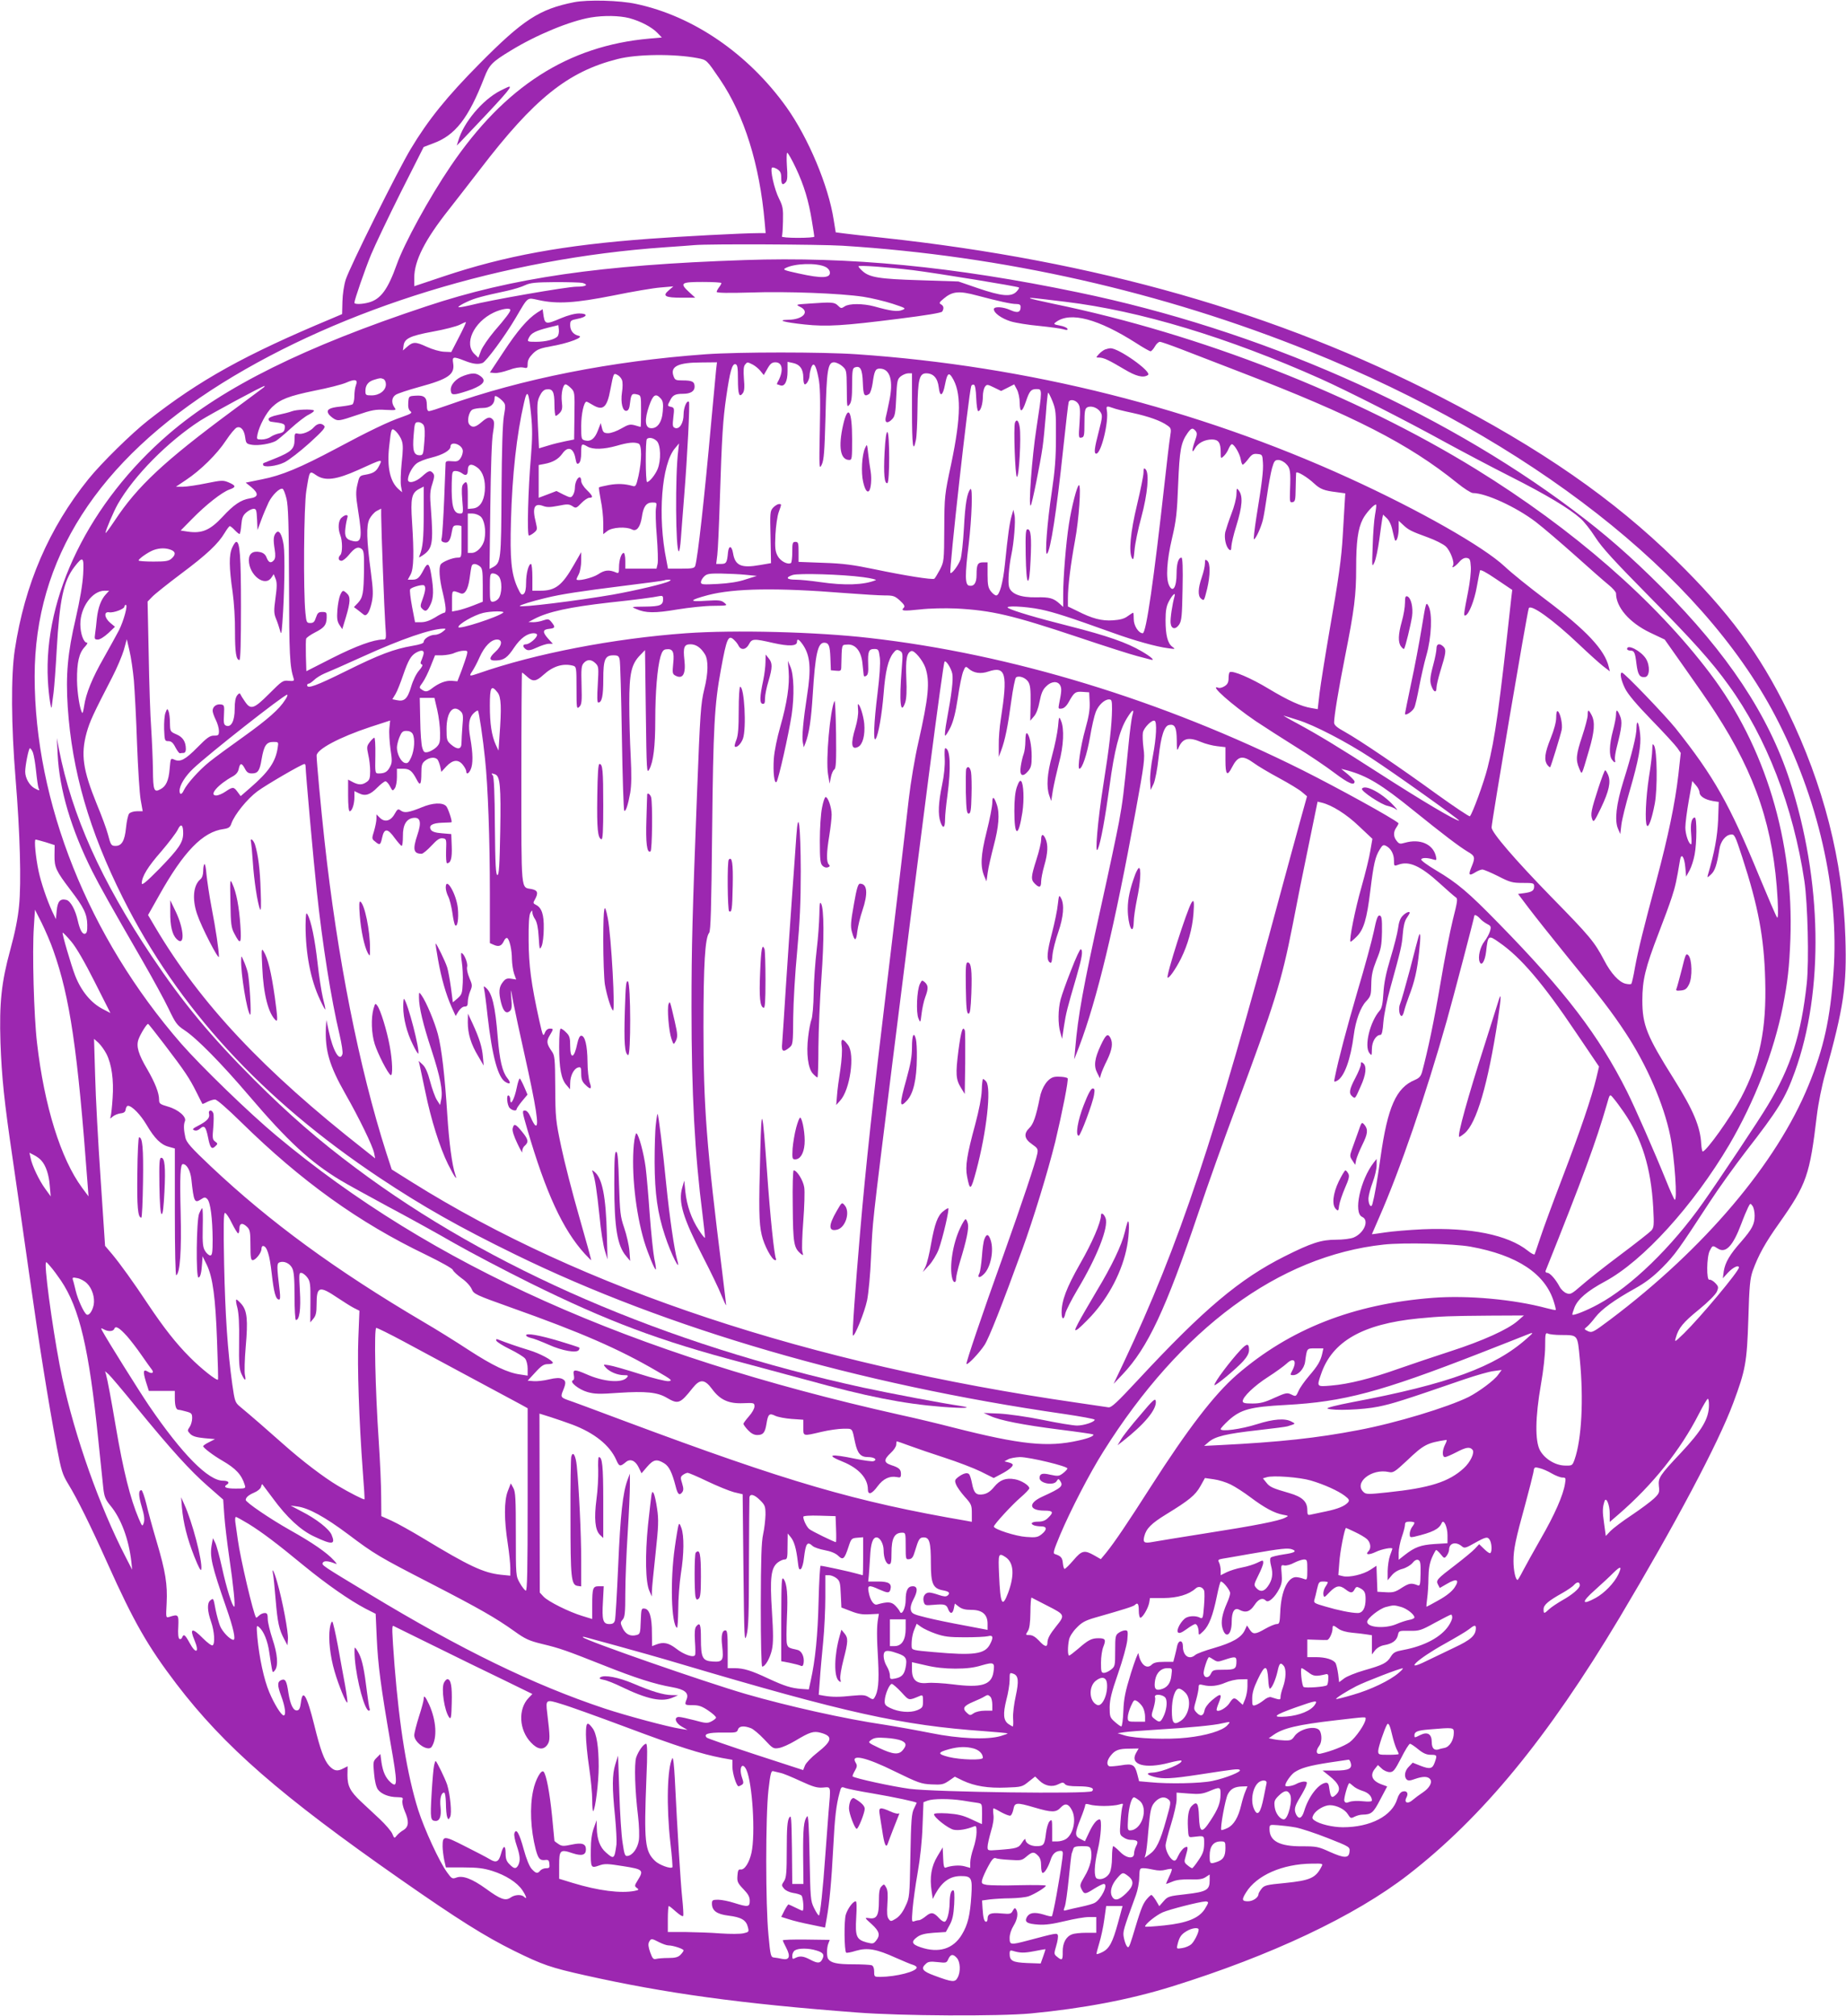 <?xml version="1.0" standalone="no"?>
<!DOCTYPE svg PUBLIC "-//W3C//DTD SVG 20010904//EN"
 "http://www.w3.org/TR/2001/REC-SVG-20010904/DTD/svg10.dtd">
<svg version="1.0" xmlns="http://www.w3.org/2000/svg"
 width="1172pt" height="1280pt" viewBox="0 0 1172 1280"
 preserveAspectRatio="xMidYMid meet">
<g transform="translate(0,1280) scale(0.1,-0.1)"
fill="#9c27b0" stroke="none">
<path d="M3645 12786 c-221 -44 -324 -111 -602 -392 -205 -207 -324 -354 -435
-539 -83 -138 -387 -749 -413 -830 -11 -35 -20 -93 -21 -140 l-2 -79 -68 -29
c-546 -228 -837 -389 -1165 -647 -103 -81 -295 -269 -378 -372 -250 -311 -404
-667 -467 -1083 -25 -164 -23 -480 5 -820 28 -340 37 -657 22 -806 -7 -76 -26
-171 -56 -280 -56 -205 -70 -335 -62 -589 8 -218 23 -368 78 -740 22 -151 69
-477 104 -725 64 -454 120 -803 176 -1104 28 -147 35 -170 71 -230 59 -96 143
-266 253 -511 163 -363 252 -520 435 -760 304 -398 661 -709 1426 -1243 361
-252 533 -360 719 -452 181 -89 231 -106 450 -155 509 -114 986 -180 1725
-236 282 -22 899 -25 1105 -6 334 32 628 88 895 171 630 196 1162 447 1500
709 473 367 885 868 1342 1632 352 590 628 1109 722 1363 78 209 87 257 96
532 6 215 11 258 28 308 36 99 79 177 168 302 174 247 194 304 239 684 9 75
32 189 52 260 119 428 139 561 129 871 -15 486 -139 969 -366 1435 -180 367
-375 631 -711 960 -396 388 -856 707 -1494 1036 -1036 534 -2189 863 -3535
1009 -107 11 -220 24 -250 28 l-54 7 -13 80 c-33 215 -161 520 -300 715 -242
338 -591 578 -954 655 -104 23 -307 28 -394 11z m350 -101 c71 -19 144 -57
180 -95 l27 -28 -79 -7 c-517 -46 -919 -304 -1262 -810 -137 -202 -294 -489
-342 -624 -56 -157 -101 -220 -177 -241 -43 -12 -92 -13 -92 -2 0 17 65 206
106 306 25 60 110 238 189 396 l145 287 58 22 c142 51 226 159 327 419 31 80
49 99 168 171 163 100 377 188 508 210 85 14 180 12 244 -4z m434 -254 c59
-12 56 -9 142 -135 154 -227 252 -540 284 -908 l6 -68 -48 0 c-94 0 -492 -21
-693 -36 -542 -40 -913 -108 -1302 -238 l-188 -63 0 53 c0 108 67 241 220 434
49 63 139 178 198 255 343 448 556 620 872 700 124 32 361 34 509 6z m624
-698 c52 -111 81 -207 102 -338 8 -49 15 -93 15 -97 0 -5 -48 -8 -106 -8 -58
0 -103 4 -100 9 3 5 6 48 7 97 2 79 -1 95 -25 143 -30 59 -59 188 -44 197 5 3
20 -2 33 -10 20 -13 25 -25 25 -56 0 -42 9 -50 30 -25 9 11 11 38 6 100 -3 47
-2 85 2 85 5 0 30 -44 55 -97z m297 -493 c1019 -64 2028 -292 2965 -670 1398
-565 2483 -1413 2955 -2313 273 -521 408 -1110 371 -1627 -21 -298 -62 -485
-159 -720 -202 -495 -662 -1038 -1260 -1488 -107 -80 -114 -84 -140 -73 -26
13 -26 13 -6 29 11 9 35 36 53 60 39 50 118 108 251 182 70 39 116 75 175 134
80 81 103 114 297 411 57 88 162 234 232 325 206 265 250 336 311 505 186 514
174 1217 -32 1850 -136 417 -395 807 -813 1226 -196 196 -359 339 -565 493
-855 642 -1994 1143 -3141 1380 -788 164 -1452 228 -2116 205 -917 -31 -1476
-112 -2022 -294 -772 -256 -1286 -511 -1633 -809 -505 -434 -798 -1031 -769
-1566 5 -96 22 -205 25 -163 1 6 5 45 11 85 5 40 14 163 20 272 18 318 43 437
113 528 54 70 61 65 55 -48 -4 -66 -20 -160 -47 -279 -52 -221 -64 -359 -51
-563 27 -407 137 -787 350 -1212 350 -699 882 -1279 1630 -1777 275 -183 507
-314 861 -487 963 -471 2177 -824 3482 -1012 108 -16 197 -32 197 -37 0 -14
-68 -37 -112 -37 -24 0 -122 16 -218 36 -98 20 -219 37 -275 40 l-100 4 42
-19 c60 -28 206 -57 443 -87 113 -14 207 -28 210 -30 9 -9 -25 -24 -93 -39
-195 -44 -364 -27 -797 83 -85 22 -238 59 -340 81 -1709 383 -2969 947 -3955
1771 -173 144 -478 440 -605 585 -589 677 -930 1532 -930 2331 0 744 400 1368
1191 1862 767 477 1789 791 2809 862 85 6 171 12 190 14 89 8 793 5 940 -4z
m-110 -134 c14 -6 26 -20 28 -30 9 -42 -45 -46 -198 -12 -92 20 -102 24 -83
34 56 30 196 35 253 8z m555 -21 c158 -20 666 -103 674 -110 3 -3 -5 -16 -17
-28 -34 -33 -95 -27 -242 23 l-125 43 -245 8 c-261 8 -321 18 -366 60 -13 12
-24 25 -24 28 0 9 188 -5 345 -24z m-2097 -81 c42 -12 22 -24 -38 -24 -59 0
-549 -85 -680 -119 -38 -9 -70 -14 -70 -10 0 4 24 19 53 32 50 24 99 37 257
71 41 9 93 25 115 36 33 15 65 18 190 19 83 0 160 -2 173 -5z m882 -1 c0 -5
-7 -17 -15 -27 -8 -11 -15 -24 -15 -29 0 -7 78 -8 213 -4 235 8 571 -5 718
-27 52 -8 135 -28 185 -44 85 -28 88 -30 62 -40 -29 -12 -72 -7 -178 23 -72
19 -159 19 -187 0 -21 -14 -24 -14 -43 5 -22 22 -39 23 -179 13 -90 -6 -91 -6
-61 -21 64 -31 18 -81 -75 -82 -78 -2 -27 -16 104 -30 140 -15 247 -8 595 36
176 22 272 38 278 46 12 20 10 36 -8 46 -13 7 -11 13 16 35 56 48 98 52 213
21 140 -37 217 -54 250 -54 19 0 27 -5 27 -18 0 -35 -19 -41 -64 -21 -48 22
-106 25 -106 6 0 -24 47 -58 106 -77 33 -10 114 -23 181 -29 67 -7 136 -16
153 -21 23 -7 30 -6 27 3 -2 6 -23 16 -47 20 -42 8 -43 10 -25 23 91 67 267
20 510 -135 43 -28 84 -51 90 -51 5 0 18 14 27 30 9 17 24 30 32 30 8 0 68
-21 133 -46 65 -25 235 -91 378 -146 720 -277 1069 -456 1375 -703 44 -36 90
-65 101 -65 82 0 274 -88 399 -183 47 -36 159 -132 250 -213 91 -82 187 -166
213 -187 26 -21 47 -45 47 -54 0 -88 85 -186 216 -249 l93 -44 129 -183 c71
-100 159 -227 194 -282 258 -398 369 -734 394 -1185 4 -80 3 -121 -3 -115 -6
6 -56 123 -113 260 -190 462 -289 636 -532 942 -67 83 -326 353 -340 353 -16
0 -7 -47 19 -100 18 -37 73 -102 168 -200 78 -80 151 -160 164 -178 l22 -32
-15 -137 c-21 -183 -65 -392 -137 -663 -86 -319 -118 -450 -139 -563 -9 -54
-20 -100 -23 -103 -3 -3 -19 -3 -36 1 -41 9 -94 66 -137 150 -62 117 -88 149
-336 402 -229 235 -378 408 -378 440 0 34 224 1358 236 1391 10 31 154 -72
318 -228 61 -58 130 -120 154 -139 l43 -33 -7 28 c-25 108 -142 233 -401 428
-100 75 -217 169 -260 210 -135 126 -541 357 -988 561 -970 443 -2041 712
-3125 786 -216 15 -751 15 -960 0 -597 -43 -1168 -156 -1645 -326 -53 -19
-103 -35 -111 -35 -10 0 -14 12 -14 39 0 49 -17 63 -72 59 -43 -3 -43 -3 -46
-44 -2 -28 2 -45 13 -54 14 -11 7 -16 -52 -37 -86 -29 -214 -91 -423 -203
-224 -119 -343 -169 -467 -193 l-103 -21 35 -28 c49 -41 47 -64 -9 -72 -56 -9
-102 -40 -173 -117 -79 -85 -131 -107 -220 -94 l-46 7 74 75 c87 89 188 168
235 185 44 15 43 25 -3 45 -36 15 -45 15 -143 -5 -58 -12 -125 -22 -149 -22
l-44 0 64 43 c92 61 197 164 254 251 28 42 58 78 69 82 26 9 47 -16 53 -64 5
-37 8 -40 44 -46 39 -6 116 6 151 25 10 6 53 41 94 79 42 38 93 78 115 88 21
11 36 22 32 26 -10 10 -109 7 -140 -5 -15 -6 -55 -16 -88 -23 -39 -8 -60 -18
-60 -27 0 -7 7 -15 15 -16 86 -11 91 -13 88 -41 -2 -20 -10 -28 -34 -33 -17
-3 -42 -13 -55 -22 -13 -10 -39 -17 -57 -17 -33 0 -33 1 -27 33 12 55 55 136
92 172 52 50 106 71 271 105 83 16 172 39 198 50 59 26 78 21 64 -15 -6 -15
-10 -46 -10 -70 0 -24 -6 -47 -12 -52 -7 -4 -41 -10 -76 -14 -72 -7 -92 -20
-76 -47 6 -9 23 -24 37 -32 24 -13 34 -12 140 24 99 34 123 38 184 34 69 -3
71 -3 57 16 -21 30 -17 64 9 80 12 8 78 30 147 49 188 51 229 80 217 152 -7
42 1 43 73 15 52 -21 86 -25 114 -14 23 9 143 172 209 284 83 141 71 131 147
115 119 -26 231 -19 474 29 122 25 257 48 301 51 l80 7 -30 -26 c-41 -35 -22
-46 84 -46 l85 0 -37 34 c-64 59 -55 66 83 66 66 0 120 -3 120 -7z m2185 -119
c472 -57 1029 -225 1620 -489 171 -77 540 -264 790 -402 110 -60 299 -160 420
-221 221 -112 367 -199 439 -263 22 -19 64 -72 94 -119 42 -66 119 -150 346
-380 267 -270 396 -413 501 -560 240 -331 410 -771 481 -1244 21 -143 30 -507
15 -648 -35 -324 -101 -533 -249 -777 -50 -85 -310 -475 -409 -615 -199 -283
-458 -534 -666 -646 -73 -40 -157 -73 -164 -66 -2 2 4 22 13 45 21 54 81 105
194 166 242 130 561 482 789 868 160 273 283 590 340 877 31 159 41 249 48
430 22 620 -159 1221 -510 1685 -350 463 -871 917 -1487 1297 -768 473 -1750
857 -2680 1049 -79 17 -147 32 -150 35 -5 6 11 4 225 -22z m-3525 -52 c0 -12
-29 -51 -102 -135 -36 -43 -74 -98 -84 -123 l-17 -45 -23 22 c-71 66 -7 204
121 265 49 23 105 32 105 16z m-327 -174 l-48 -93 -45 2 c-26 1 -73 14 -112
32 -71 33 -87 32 -126 -3 l-24 -21 4 29 c5 47 41 64 187 91 73 13 149 33 169
43 21 11 38 18 40 17 2 -2 -18 -45 -45 -97z m1633 -210 c-3 -29 -17 -179 -31
-333 -43 -478 -85 -855 -101 -907 -5 -15 -18 -18 -89 -18 l-84 0 -10 53 c-57
278 -31 612 55 712 l25 30 -5 -45 c-20 -155 -17 -640 4 -640 4 0 10 37 13 83
3 45 13 168 21 272 20 246 37 587 30 594 -13 13 -34 -36 -34 -80 0 -55 -26
-96 -54 -86 -16 6 -17 15 -11 68 7 56 6 61 -14 66 -25 6 -25 6 -6 42 16 33 33
41 81 41 48 0 74 16 74 45 0 32 -15 40 -75 40 -45 0 -50 2 -59 28 -22 61 30
86 178 86 l98 1 -6 -52z m234 37 c15 -8 37 -26 48 -40 l21 -26 23 40 c18 32
29 41 51 41 45 0 53 -52 18 -119 -7 -11 -10 -21 -7 -21 2 0 11 -3 19 -6 28
-11 47 24 47 88 l0 61 33 -7 c45 -9 67 -39 67 -92 0 -24 4 -44 10 -44 13 0 30
34 30 59 0 11 5 32 10 47 15 39 30 19 46 -63 11 -51 13 -132 9 -328 -5 -249
-4 -258 12 -225 14 29 18 83 24 305 7 296 15 345 54 345 13 0 37 -11 52 -24
27 -24 28 -27 29 -133 1 -133 1 -132 19 -109 11 15 15 48 15 123 0 87 3 105
16 110 36 14 49 -10 52 -96 3 -81 9 -92 40 -72 7 4 17 34 22 67 11 80 18 94
45 94 67 0 89 -78 60 -210 -8 -41 -18 -87 -22 -102 -7 -35 15 -38 43 -7 16 17
20 42 24 136 5 105 7 116 29 134 13 10 34 19 47 19 l24 0 0 -236 c0 -223 7
-276 25 -187 5 21 9 110 10 198 2 186 12 225 55 225 46 0 73 -30 80 -89 7 -65
26 -56 40 19 13 67 23 78 43 47 61 -94 60 -246 -4 -552 -42 -196 -43 -204 -44
-410 -1 -207 -2 -211 -28 -262 -15 -28 -31 -54 -35 -57 -13 -8 -188 20 -379
60 -135 28 -199 37 -325 41 l-158 6 0 63 c0 57 -2 64 -20 64 -18 0 -20 -7 -20
-64 0 -36 -4 -67 -8 -70 -21 -13 -68 12 -85 45 -15 28 -18 50 -14 134 3 55 12
120 21 144 19 53 19 51 1 51 -8 0 -24 -10 -36 -22 -20 -22 -21 -31 -17 -188
l3 -165 -70 -12 c-119 -21 -158 -4 -171 75 -8 48 -27 52 -32 6 -6 -66 -11 -74
-44 -74 l-31 0 7 57 c4 31 11 187 16 347 13 412 20 514 41 658 23 159 37 210
58 206 13 -3 16 -20 16 -95 0 -97 8 -120 31 -89 10 14 12 38 7 92 -4 53 -2 78
7 89 15 18 14 18 50 0z m-831 -98 c5 -12 5 -47 0 -77 -10 -66 4 -123 29 -118
12 2 19 17 22 50 7 57 12 62 45 54 25 -6 25 -8 25 -106 0 -55 -1 -100 -3 -100
-1 0 -17 4 -36 10 -30 8 -41 6 -86 -20 -29 -17 -66 -30 -83 -30 -27 0 -33 5
-40 32 l-8 32 -18 -47 c-20 -52 -45 -72 -82 -63 -23 6 -24 10 -24 92 0 75 17
154 34 154 3 0 20 -9 38 -20 66 -40 92 -18 113 96 21 107 20 107 45 94 12 -6
25 -21 29 -33z m-1515 7 c9 -4 16 -18 16 -34 0 -39 -41 -70 -91 -70 -36 0 -39
2 -39 28 0 37 18 60 55 71 39 12 41 12 59 5z m1191 -58 c24 -24 24 -28 22
-175 l-2 -151 -55 -11 c-30 -6 -80 -18 -111 -28 l-57 -17 -7 148 c-6 132 -5
151 12 185 12 25 26 39 41 41 41 6 52 -14 52 -94 0 -41 4 -74 8 -74 5 0 17 9
27 20 14 16 17 30 12 70 -6 50 7 110 24 110 6 0 21 -11 34 -24z m2573 -64 c2
-45 7 -82 13 -82 15 0 29 46 29 94 0 23 6 50 13 60 12 17 15 17 58 -4 l45 -22
42 21 41 21 17 -32 c10 -18 18 -57 18 -85 1 -66 15 -63 39 7 23 69 33 80 68
80 37 0 37 -1 -1 -250 -28 -179 -52 -503 -36 -489 8 7 60 264 75 369 6 41 15
135 21 209 5 74 12 136 14 138 2 3 15 -22 28 -54 21 -53 23 -72 22 -228 0
-131 -6 -210 -26 -345 -30 -197 -46 -411 -30 -395 22 23 60 266 102 665 17
157 32 291 35 298 7 20 43 14 60 -10 13 -19 14 -40 9 -122 -7 -93 -6 -98 12
-94 17 3 19 13 19 92 0 70 3 91 16 99 23 14 66 1 85 -28 14 -22 14 -31 -10
-124 -28 -107 -32 -141 -16 -141 31 0 81 205 67 276 -5 27 0 28 39 14 14 -6
70 -20 123 -31 105 -23 180 -50 221 -79 26 -18 27 -22 19 -72 -5 -29 -20 -156
-34 -283 -70 -630 -118 -965 -140 -965 -26 0 -57 48 -57 89 0 23 -1 41 -4 41
-3 0 -18 -10 -35 -22 -21 -16 -48 -23 -93 -26 -71 -5 -132 11 -228 60 l-58 28
0 53 c0 75 17 212 45 365 25 133 40 352 25 352 -11 0 -47 -138 -64 -250 -18
-116 -36 -335 -36 -444 l0 -79 -22 20 c-40 36 -64 43 -149 41 -100 -2 -162 22
-173 68 -8 29 0 132 15 202 16 75 28 217 20 252 l-7 34 -12 -41 c-12 -42 -23
-116 -42 -305 -12 -117 -34 -198 -55 -198 -8 0 -23 12 -34 26 -17 22 -21 41
-21 105 l0 79 -29 0 c-34 0 -41 -14 -41 -80 0 -51 -16 -74 -47 -68 -27 5 -27
68 -3 261 20 169 27 369 11 352 -21 -24 -33 -92 -41 -245 -5 -91 -15 -182 -22
-202 -13 -37 -56 -94 -64 -85 -10 9 116 1138 132 1185 2 8 10 12 17 10 8 -3
13 -32 15 -86z m-4523 69 c-6 -4 -100 -75 -210 -156 -422 -313 -593 -472 -736
-689 -33 -49 -59 -85 -59 -79 0 16 51 135 78 183 103 180 317 396 522 529 71
45 395 220 410 221 2 0 0 -4 -5 -9z m1697 -175 c9 -89 8 -149 -1 -263 -18
-207 -26 -503 -13 -503 5 0 20 8 32 18 22 18 22 22 12 65 -24 94 -10 126 46
105 24 -9 45 -9 96 1 58 12 69 11 90 -2 22 -15 25 -14 57 19 18 19 41 34 51
34 26 0 22 12 -17 50 -20 19 -35 44 -35 57 0 13 -4 23 -10 23 -14 0 -30 -35
-30 -67 0 -16 -6 -37 -13 -47 -12 -17 -15 -17 -59 4 l-45 23 -57 -22 -56 -21
0 104 0 104 37 7 c53 10 88 30 113 65 36 51 72 37 84 -33 6 -32 10 -36 22 -27
9 8 14 32 14 66 0 58 2 61 40 39 35 -20 103 -18 185 5 72 21 112 25 139 14 22
-8 21 -108 0 -204 -15 -65 -18 -71 -38 -65 -49 14 -95 16 -150 6 -33 -6 -61
-13 -63 -15 -2 -2 3 -38 11 -80 9 -41 16 -107 16 -146 l0 -71 26 20 c30 24
120 29 156 10 29 -16 53 14 63 78 9 66 28 93 66 93 29 0 30 -1 24 -34 -4 -19
-2 -100 5 -180 6 -80 9 -159 5 -176 l-7 -30 -99 0 -99 0 0 50 c0 28 -5 50 -10
50 -15 0 -30 -45 -30 -92 0 -34 -2 -39 -17 -33 -46 20 -74 17 -116 -11 -37
-24 -137 -47 -137 -31 0 2 7 18 15 33 8 16 15 54 15 84 l0 55 -46 -80 c-75
-132 -118 -165 -214 -165 l-50 0 0 85 c0 47 -4 85 -9 85 -15 0 -31 -60 -31
-120 0 -39 -5 -62 -15 -70 -13 -11 -19 -4 -40 41 -39 88 -48 178 -41 424 8
290 36 546 83 749 20 90 30 73 45 -78z m-179 86 c17 -19 18 -26 6 -94 -8 -49
-13 -208 -15 -479 -2 -437 -4 -452 -55 -480 l-21 -11 5 399 c3 244 9 424 17
466 9 53 9 71 0 82 -18 22 -35 18 -73 -15 -38 -33 -58 -37 -77 -15 -17 20 -4
82 20 95 10 5 39 10 64 10 47 0 76 23 76 63 0 14 4 16 18 8 9 -5 25 -18 35
-29z m1002 18 c14 -15 17 -32 13 -80 -5 -71 -35 -113 -78 -108 -35 4 -39 54
-9 141 25 72 42 83 74 47z m-1505 -170 c7 -13 9 -50 4 -105 -6 -80 -8 -85 -30
-85 -37 0 -46 30 -38 125 6 80 8 85 30 85 13 0 28 -9 34 -20z m-139 -98 c9
-26 8 -61 -1 -142 -6 -59 -8 -125 -4 -146 l7 -39 -23 20 c-54 48 -74 140 -59
273 13 117 14 120 44 92 13 -13 30 -39 36 -58z m5040 62 c10 -13 10 -23 -4
-62 -21 -58 -22 -87 -1 -50 18 35 62 58 108 58 42 0 56 -20 56 -81 0 -41 1
-42 19 -25 11 10 25 31 31 47 7 16 16 29 21 29 15 0 50 -60 56 -95 3 -19 9
-35 13 -35 4 0 20 16 35 36 22 29 32 35 58 32 31 -3 32 -5 35 -53 4 -53 -6
-130 -42 -352 -12 -78 -19 -140 -14 -137 14 9 44 76 56 124 6 25 18 97 27 160
9 63 23 139 31 168 13 45 18 52 40 52 14 0 36 -11 49 -25 27 -26 30 -45 25
-173 -2 -67 -1 -74 16 -70 17 3 19 14 20 88 1 47 2 91 3 98 1 15 71 -26 116
-69 37 -34 63 -44 138 -53 l58 -8 -5 -81 c-3 -45 -8 -129 -11 -187 -8 -143
-26 -273 -85 -609 -27 -157 -55 -333 -62 -389 l-12 -104 -40 7 c-64 10 -146
47 -274 124 -109 66 -226 116 -244 104 -5 -2 -8 -20 -8 -38 0 -26 -6 -39 -25
-51 -14 -9 -32 -14 -40 -10 -64 24 86 -109 239 -213 56 -37 169 -110 251 -161
83 -51 194 -126 248 -167 89 -67 127 -83 127 -54 0 5 -19 25 -42 45 l-43 35
40 -10 c125 -35 213 -87 419 -254 192 -155 290 -229 343 -261 47 -27 50 -37
28 -91 -24 -57 -20 -66 18 -43 17 11 39 20 48 20 9 0 54 -19 100 -42 76 -39
91 -43 156 -43 68 0 73 -1 73 -22 0 -27 -13 -36 -64 -43 l-38 -5 68 -90 c37
-49 145 -185 239 -301 215 -263 291 -362 375 -490 135 -204 243 -454 284 -654
28 -139 48 -427 27 -405 -4 6 -28 57 -51 115 -76 188 -201 472 -250 570 -179
357 -394 638 -814 1067 -194 199 -264 258 -399 338 -54 32 -96 63 -94 69 4 12
39 12 76 0 22 -7 23 -5 17 22 -19 76 -101 111 -196 84 -31 -9 -37 -8 -52 11
-22 26 -23 58 -2 87 9 13 14 25 13 26 -34 31 -383 223 -610 337 -887 443
-1848 737 -2749 839 -337 39 -859 52 -1165 30 -458 -33 -957 -129 -1315 -254
-61 -21 -64 -20 -42 12 10 15 32 55 47 90 31 69 73 112 111 112 37 0 32 -40
-12 -79 -42 -38 -40 -57 6 -54 50 2 72 18 115 83 40 59 83 90 124 90 12 0 21
-5 21 -10 0 -19 -48 -60 -70 -60 -24 0 -23 -18 2 -34 12 -7 30 -4 66 13 28 13
62 24 76 24 l26 0 -31 34 c-36 41 -34 57 9 61 37 4 39 11 14 42 -17 21 -22 22
-52 12 -18 -7 -47 -12 -64 -12 l-31 1 36 19 c89 47 224 76 479 105 161 17 283
33 318 41 18 3 22 0 22 -19 0 -39 -18 -47 -115 -48 -88 -1 -89 -1 -56 -15 60
-27 121 -27 262 -3 74 12 176 23 227 23 92 1 93 1 70 20 -20 16 -34 17 -118
12 -110 -8 -105 4 15 36 165 43 435 48 870 13 105 -8 218 -15 251 -15 55 0 65
-3 98 -33 27 -25 33 -36 24 -45 -21 -21 -3 -22 103 -11 60 7 157 9 229 6 227
-12 356 -42 772 -181 172 -58 342 -112 378 -121 36 -9 73 -19 84 -22 34 -10 7
16 -57 53 -92 54 -217 98 -457 159 -211 53 -358 97 -389 115 -29 17 109 11
206 -9 86 -18 182 -49 463 -150 133 -48 273 -87 345 -96 48 -7 49 -6 28 9 -30
22 -43 74 -43 169 0 58 5 88 20 117 22 43 46 65 37 34 -14 -48 -28 -143 -25
-169 4 -40 32 -44 55 -9 15 24 18 55 21 226 3 134 0 198 -7 198 -19 0 -31 -38
-31 -100 0 -89 -24 -127 -48 -75 -21 45 -14 157 19 297 27 115 32 162 39 343
9 218 17 265 60 326 24 33 32 35 51 13z m-3421 -64 c25 -25 28 -122 5 -178
-16 -38 -52 -82 -67 -82 -10 0 -11 264 -1 273 13 13 43 7 63 -13z m-1232 -59
c2 -12 -4 -34 -13 -48 -14 -21 -23 -24 -56 -21 -30 3 -39 0 -40 -12 0 -8 -4
-112 -9 -230 -5 -118 -12 -227 -15 -241 -6 -21 -3 -27 14 -32 27 -7 40 11 49
64 7 39 10 44 35 44 15 0 27 -3 27 -7 0 -5 0 -51 0 -103 0 -95 0 -95 -25 -95
-31 0 -96 -26 -107 -43 -13 -21 -9 -89 12 -175 22 -92 25 -132 10 -132 -5 0
-32 -13 -58 -30 -33 -20 -62 -30 -88 -30 l-39 0 -19 99 c-10 54 -16 104 -12
110 8 13 76 32 88 25 12 -8 10 -34 -9 -87 -16 -43 -16 -49 -1 -63 20 -20 31
-14 52 30 19 40 20 92 4 187 -12 75 -23 82 -49 31 -26 -50 -39 -62 -70 -62
l-30 0 18 33 c20 38 22 133 9 334 -10 149 -3 184 45 209 l29 15 0 -173 c0
-160 -6 -213 -25 -262 -8 -18 -7 -18 18 -2 63 42 69 76 53 292 -8 93 -6 118 9
163 13 41 14 55 5 66 -18 22 -28 19 -71 -20 -41 -37 -89 -47 -89 -20 0 29 28
82 54 102 14 12 57 29 96 38 72 18 120 46 120 70 0 37 72 15 78 -24z m-532
-100 c-18 -35 -36 -46 -88 -55 -35 -6 -37 -9 -49 -62 -11 -47 -10 -73 4 -162
28 -175 23 -209 -31 -197 -45 9 -56 28 -49 83 3 26 9 55 12 65 9 22 -12 23
-37 0 -20 -18 -24 -67 -8 -109 15 -37 15 -113 1 -127 -17 -17 -13 -37 7 -37 9
0 29 16 45 35 37 46 59 58 82 41 15 -11 17 -29 16 -132 -2 -149 -7 -177 -38
-211 l-26 -27 24 -18 c13 -10 30 -23 37 -29 19 -16 39 14 53 81 9 44 8 78 -6
185 -28 210 -30 296 -10 339 10 20 31 44 46 52 l29 15 0 -43 c1 -107 20 -603
26 -690 7 -96 7 -98 -15 -98 -58 0 -171 -41 -321 -117 l-165 -84 -3 97 c-1 54
-1 103 2 110 3 7 27 24 54 38 61 31 74 47 76 94 1 34 -1 37 -28 37 -24 0 -30
-6 -40 -35 -9 -28 -16 -35 -36 -35 -23 0 -25 4 -31 65 -14 139 -10 681 6 776
21 130 19 127 63 97 56 -38 127 -29 267 34 158 72 155 71 131 24z m627 -11
c34 -27 50 -80 45 -147 -6 -67 -33 -107 -76 -111 l-32 -3 0 85 c0 85 -6 100
-30 71 -9 -11 -10 -38 -5 -100 7 -82 6 -85 -14 -85 -43 0 -56 47 -53 193 2 73
3 77 25 77 12 0 31 -7 41 -15 23 -18 36 -11 36 19 0 41 23 47 63 16z m-1214
-196 c11 -46 15 -163 16 -539 1 -453 4 -523 30 -605 4 -12 -3 -15 -33 -12 -36
4 -42 -1 -124 -83 -97 -97 -117 -103 -154 -47 -13 18 -25 38 -28 45 -3 8 -10
6 -20 -7 -11 -14 -16 -41 -16 -87 0 -75 -22 -118 -54 -106 -15 6 -17 17 -14
70 3 58 2 62 -20 65 -28 4 -52 -14 -52 -40 0 -10 9 -36 20 -58 11 -22 20 -53
20 -70 0 -27 -3 -30 -32 -30 -26 0 -44 -13 -105 -75 -77 -78 -109 -95 -147
-77 -23 10 -23 9 -29 -60 -6 -73 -23 -110 -58 -128 -41 -23 -47 -9 -48 122 -1
68 -6 186 -11 263 -6 77 -13 290 -16 473 l-7 333 29 30 c16 17 99 83 184 147
165 123 236 191 277 260 14 23 28 42 32 42 4 0 18 -11 31 -25 13 -14 27 -25
31 -25 3 0 9 26 11 57 4 46 10 61 32 80 15 13 36 23 46 23 17 0 19 -9 22 -67
l3 -68 24 65 c13 36 35 86 47 112 24 47 69 91 88 85 6 -2 17 -30 25 -63z
m6911 -101 c-6 -32 -13 -121 -15 -198 -5 -136 -5 -139 11 -105 9 19 23 85 31
145 8 61 17 121 19 134 l5 24 24 -23 c15 -14 29 -44 36 -79 7 -31 14 -58 16
-61 10 -12 23 30 23 74 l0 50 28 -26 c34 -32 51 -41 156 -79 47 -17 99 -43
115 -58 29 -27 57 -102 46 -121 -14 -22 13 -8 38 21 18 21 34 29 49 27 20 -3
23 -10 26 -57 2 -30 -6 -100 -17 -155 -29 -149 -30 -157 -17 -153 22 7 57 96
72 182 9 50 18 96 20 103 2 9 38 -10 104 -55 l101 -68 -6 -50 c-76 -695 -103
-894 -151 -1080 -23 -92 -96 -291 -112 -307 -4 -3 -97 59 -207 138 -234 170
-492 345 -587 398 -51 28 -68 43 -68 59 0 40 28 211 69 417 60 302 71 393 71
563 0 168 11 250 42 311 20 40 77 101 85 92 2 -2 -1 -30 -7 -63z m-5680 -11
c25 -20 37 -88 26 -145 -8 -45 -48 -87 -81 -87 l-25 0 0 125 0 125 29 0 c16 0
39 -8 51 -18z m-1966 -212 c32 -12 33 -31 5 -56 -18 -16 -37 -19 -115 -19 -52
0 -94 3 -94 7 0 11 62 54 95 66 39 14 77 14 109 2z m1961 -104 c17 -13 20 -27
20 -120 l0 -106 -61 -24 c-33 -13 -77 -27 -97 -31 l-37 -7 0 67 c0 71 -2 70
55 48 26 -9 46 24 56 92 5 39 11 76 14 83 6 16 27 15 50 -2z m119 -62 c26 -25
25 -117 -1 -146 -9 -10 -24 -18 -35 -18 -16 0 -18 9 -18 90 0 82 2 90 19 90
11 0 27 -7 35 -16z m1571 7 l70 -7 -70 -22 c-46 -16 -106 -25 -177 -29 -96 -5
-108 -4 -108 11 0 9 9 25 20 36 17 17 32 20 108 19 48 -1 119 -4 157 -8z m745
-15 c52 -7 88 -16 80 -19 -76 -31 -198 -35 -355 -12 -55 8 -124 15 -152 15
-60 0 -69 14 -20 30 39 12 314 4 447 -14z m-1230 -25 c-28 -16 -215 -60 -360
-86 -220 -38 -590 -84 -590 -72 0 6 77 30 165 51 97 24 224 43 495 77 140 17
257 33 259 35 2 2 14 4 25 4 17 -1 18 -2 6 -9z m-3578 -84 c-30 -32 -49 -83
-57 -152 -3 -33 -8 -77 -11 -97 -5 -35 -4 -38 18 -38 13 0 41 18 66 41 l42 40
-30 25 c-38 32 -42 73 -7 67 27 -5 97 21 97 36 0 6 4 11 9 11 14 0 -13 -99
-43 -160 -16 -30 -59 -109 -97 -176 -73 -127 -114 -228 -125 -307 -4 -26 -9
-46 -11 -43 -15 15 -33 126 -34 207 -1 114 13 174 49 212 14 15 21 27 14 27
-21 0 -42 58 -42 118 0 107 76 212 154 212 l29 0 -21 -23z m2523 -116 c-33
-28 -285 -110 -285 -92 0 19 99 76 157 90 50 12 140 13 128 2z m-384 -121
c-13 -11 -35 -20 -50 -20 -31 0 -71 -25 -71 -45 0 -9 -24 -17 -72 -25 -116
-20 -210 -55 -423 -161 -186 -92 -245 -114 -245 -89 0 6 5 10 10 10 6 0 21 11
34 23 13 13 42 31 65 41 23 9 135 58 249 110 240 109 426 173 507 175 19 0 18
-1 -4 -19z m1853 -56 c9 -8 21 -24 26 -35 16 -29 47 -23 65 11 19 36 29 37
155 8 99 -22 150 -20 150 7 0 24 13 17 38 -19 46 -68 53 -150 26 -321 -24
-156 -34 -265 -27 -298 l6 -31 10 25 c24 61 37 150 47 310 16 258 32 329 73
329 29 -1 36 -19 39 -95 l3 -80 33 -3 c28 -3 32 0 33 20 4 156 1 143 37 146
51 5 88 -39 97 -114 3 -32 7 -67 8 -76 1 -13 6 -15 17 -8 11 7 14 25 12 71 -3
83 3 99 38 99 27 0 29 -3 36 -56 4 -38 -1 -114 -15 -228 -23 -183 -28 -312
-11 -286 17 27 39 153 50 287 11 143 29 216 61 257 17 22 24 24 41 15 20 -11
21 -16 13 -113 -17 -211 -8 -302 22 -216 8 24 11 74 7 155 -5 120 3 162 32
172 19 6 72 -58 89 -105 30 -90 21 -185 -45 -477 -22 -96 -48 -251 -60 -355
-25 -223 -97 -829 -144 -1220 -80 -661 -130 -1118 -165 -1530 -31 -361 -52
-653 -46 -658 10 -11 74 147 90 223 9 44 21 168 25 275 12 244 1 150 136 1235
182 1460 321 2535 331 2545 9 10 42 -42 49 -77 7 -37 -4 -128 -35 -295 -10
-54 -15 -98 -10 -98 4 0 19 24 34 54 18 38 32 93 46 185 10 72 26 148 34 168
14 34 16 35 34 19 32 -29 77 -36 126 -19 111 37 124 -13 79 -302 -8 -49 -14
-124 -13 -165 l0 -75 15 40 c25 66 43 156 64 312 11 81 25 150 31 153 19 13
60 -2 77 -28 13 -21 16 -47 15 -136 l-2 -111 23 27 c15 16 28 51 36 94 10 51
20 76 41 96 33 34 74 37 90 7 10 -20 9 -38 -7 -117 -6 -31 -5 -33 17 -30 15 2
31 17 45 43 34 61 42 66 87 63 l42 -3 3 -63 c2 -47 -5 -90 -28 -172 -29 -103
-51 -250 -37 -250 18 0 48 91 67 199 11 67 28 140 37 162 17 43 55 79 84 79
17 0 19 -8 19 -62 -1 -100 -17 -241 -55 -479 -36 -227 -56 -458 -35 -409 18
40 47 200 75 405 29 218 62 347 108 423 36 59 50 67 36 20 -5 -18 -16 -100
-24 -183 -31 -317 -37 -362 -61 -494 -14 -75 -65 -316 -114 -536 -114 -516
-146 -691 -164 -905 l-6 -65 31 80 c114 301 225 762 359 1496 56 306 59 333
50 398 -5 38 -7 84 -4 101 7 32 59 84 75 74 15 -9 10 -107 -11 -219 -12 -58
-20 -132 -18 -163 l3 -57 19 39 c10 23 24 94 32 170 15 136 36 199 67 204 36
7 47 -16 48 -97 0 -60 2 -71 10 -51 26 64 64 74 146 39 26 -11 72 -23 101 -26
l52 -6 0 -84 c0 -92 11 -104 41 -45 38 74 67 80 138 29 25 -19 98 -62 161 -96
63 -34 129 -74 146 -89 l32 -27 -43 -155 c-24 -85 -77 -283 -120 -440 -429
-1596 -647 -2249 -1001 -3000 l-64 -135 57 60 c160 169 274 412 481 1025 60
179 167 478 237 665 247 663 291 803 361 1159 24 127 70 356 102 509 l57 278
25 -6 c65 -15 159 -74 238 -150 l85 -80 -13 -75 c-6 -41 -32 -145 -56 -230
-40 -139 -80 -338 -70 -348 2 -2 19 12 38 31 46 45 66 112 88 294 21 171 31
214 60 261 17 28 23 31 40 22 31 -16 50 -52 50 -92 0 -36 1 -37 26 -28 69 27
142 -6 266 -119 47 -43 93 -83 101 -88 13 -7 10 -27 -19 -141 -18 -73 -54
-255 -79 -405 -40 -236 -79 -422 -116 -560 -8 -29 -17 -40 -47 -53 -118 -49
-172 -171 -217 -489 -23 -163 -38 -247 -52 -299 -8 -29 -26 -2 -25 37 1 19 13
65 27 102 14 37 25 85 25 108 l0 40 -19 -24 c-85 -110 -130 -319 -73 -344 47
-21 13 -103 -54 -131 -19 -8 -68 -14 -112 -14 -93 0 -156 -20 -327 -106 -286
-144 -512 -334 -931 -785 -132 -142 -168 -176 -187 -173 -12 2 -101 15 -197
29 -1705 246 -3143 723 -4224 1400 l-129 81 -34 104 c-173 540 -312 1242 -393
1985 -22 199 -50 503 -50 538 0 40 145 117 341 182 l126 41 -5 -49 c-3 -27 1
-87 7 -132 11 -72 11 -87 -3 -113 -16 -32 -34 -42 -71 -42 -24 0 -24 0 -22
115 1 68 -2 114 -7 112 -6 -2 -19 -15 -30 -30 -18 -24 -18 -31 -8 -78 7 -28
12 -75 12 -104 0 -44 -4 -57 -22 -69 -28 -20 -51 -20 -88 -1 l-30 16 0 -101
c0 -62 4 -100 10 -100 15 0 30 45 30 90 l0 38 29 -14 c40 -20 71 -10 117 37
21 21 44 39 51 39 7 0 20 -14 29 -32 16 -30 17 -31 30 -13 8 10 14 43 14 72
l0 53 38 0 c42 0 58 -13 87 -68 22 -44 30 -34 30 40 0 51 4 63 24 79 27 22 64
25 79 7 5 -7 13 -28 17 -45 l7 -33 32 35 c41 43 76 46 105 9 12 -15 21 -33 21
-40 0 -23 16 -16 28 11 16 34 15 102 -2 198 -16 87 -9 132 24 162 11 10 22 16
24 14 7 -6 33 -184 45 -304 19 -172 31 -518 31 -851 l0 -321 25 -11 c31 -14
49 -8 64 24 6 14 15 22 21 19 15 -9 30 -75 30 -135 1 -30 7 -71 14 -92 l13
-36 -32 5 c-26 4 -36 0 -53 -22 -25 -31 -27 -65 -11 -130 14 -55 32 -73 55
-54 13 10 15 27 10 83 -5 68 -4 67 13 -29 11 -55 42 -201 70 -325 75 -337 96
-470 70 -454 -6 3 -19 26 -29 50 -13 30 -25 44 -38 44 -18 0 -17 -7 15 -117
118 -405 226 -639 365 -792 21 -22 39 -41 41 -41 2 0 -32 123 -75 273 -43 149
-95 351 -115 447 -35 166 -37 185 -38 376 -1 184 -3 204 -22 230 -33 48 -35
64 -13 101 25 42 25 43 0 43 -13 0 -25 -10 -31 -27 -11 -26 -13 -19 -35 77
-52 236 -67 350 -68 510 -1 106 3 161 11 175 11 18 12 18 13 2 0 -10 8 -30 18
-44 11 -18 19 -55 22 -112 5 -81 6 -84 19 -56 7 16 13 66 13 110 2 88 -13 132
-48 150 -20 10 -21 13 -8 35 23 42 18 58 -21 66 -69 13 -65 -34 -65 705 0 368
2 669 4 669 3 0 17 -11 32 -25 36 -34 57 -32 103 10 61 56 125 76 189 59 21
-6 22 -10 22 -142 0 -130 1 -135 18 -119 15 15 17 34 14 138 -3 103 -1 124 14
140 22 25 49 24 75 -2 20 -20 20 -27 14 -135 -5 -80 -4 -114 3 -114 23 0 32
42 32 147 0 127 11 153 64 153 28 0 35 -4 40 -27 4 -16 10 -236 14 -490 4
-254 11 -465 15 -469 9 -10 24 35 38 113 8 48 9 114 3 233 -5 91 -9 242 -9
335 0 191 13 249 70 307 l30 31 5 -394 c5 -378 6 -393 22 -363 26 48 38 144
38 315 0 171 13 331 33 400 10 33 18 45 35 47 43 6 54 -14 46 -89 -6 -61 -5
-68 14 -78 47 -25 67 10 57 99 -9 80 -2 100 38 100 36 0 66 -21 92 -63 23 -37
22 -120 -4 -223 -22 -91 -26 -144 -46 -664 -29 -758 -35 -970 -35 -1355 0
-546 21 -934 70 -1315 10 -80 17 -146 15 -148 -2 -2 -20 20 -39 50 -46 70 -76
155 -85 243 l-7 70 -13 -45 c-26 -90 4 -190 132 -439 50 -97 103 -207 118
-246 16 -38 28 -65 29 -60 0 6 -12 100 -25 210 -100 801 -119 1049 -119 1555
0 397 10 566 36 598 10 12 14 153 19 646 7 661 15 805 55 1021 38 210 48 230
88 189z m-3814 -254 c5 -63 15 -243 20 -400 6 -157 16 -318 23 -357 l13 -73
-37 0 c-20 0 -42 -7 -49 -15 -7 -8 -16 -49 -20 -90 -8 -82 -27 -115 -66 -115
-28 0 -31 5 -49 74 -8 31 -39 116 -70 190 -89 219 -103 316 -65 455 20 71 41
117 162 351 30 58 63 136 74 173 l19 69 17 -73 c10 -41 22 -125 28 -189z
m1840 175 c0 -8 -6 -26 -12 -41 -10 -22 -10 -28 0 -32 8 -2 3 -15 -17 -38 -18
-20 -39 -63 -51 -104 -23 -77 -43 -95 -90 -85 l-29 6 20 33 c11 18 32 72 48
119 33 96 50 125 83 144 31 17 48 16 48 -2z m274 -12 c-4 -16 -19 -59 -33 -98
l-27 -70 -36 3 c-37 3 -82 -14 -127 -49 -28 -22 -41 -23 -64 -6 -17 11 -16 14
6 44 13 18 36 64 51 103 l28 70 46 0 c26 1 61 7 77 15 17 7 42 14 58 14 25 1
27 -1 21 -26z m195 -239 c23 -29 26 -96 12 -279 l-6 -90 -17 36 c-27 60 -38
135 -38 249 0 120 9 135 49 84z m-1348 -46 c-37 -60 -113 -126 -265 -235 -83
-59 -180 -130 -216 -159 -65 -52 -143 -139 -163 -181 -13 -29 -27 -30 -27 -3
0 35 36 93 87 141 99 94 574 467 596 469 5 0 0 -15 -12 -32z m965 -65 c10 -43
18 -108 18 -145 1 -59 -2 -70 -24 -92 -14 -13 -37 -26 -52 -30 -23 -5 -28 -2
-37 27 -6 17 -12 96 -13 175 l-3 142 46 0 47 0 18 -77z m150 -10 c14 -14 16
-29 10 -92 -3 -40 -6 -89 -6 -108 0 -41 -25 -45 -67 -9 -26 23 -28 30 -28 98
0 108 42 160 91 111z m5314 -54 c102 -31 308 -138 465 -241 142 -92 571 -398
559 -398 -23 0 -236 126 -514 305 -248 160 -382 241 -515 313 -55 29 -93 52
-85 49 8 -2 49 -15 90 -28z m-5620 -88 c16 -31 11 -102 -9 -148 -16 -35 -23
-41 -41 -36 -24 6 -50 57 -50 97 0 14 7 44 16 66 14 34 21 40 45 40 18 0 32
-7 39 -19z m-857 -88 c-13 -89 -57 -153 -175 -255 l-60 -52 -20 27 c-24 33
-30 33 -76 2 -20 -14 -47 -25 -59 -25 -50 0 12 71 106 122 21 12 33 27 37 48
8 38 19 38 39 0 12 -23 22 -30 44 -30 38 0 50 16 62 91 15 86 30 109 74 109
33 0 34 0 28 -37z m-1554 -30 c6 -16 15 -68 20 -118 5 -49 12 -98 16 -109 8
-17 7 -17 -24 -1 -33 17 -61 65 -61 106 0 40 22 149 30 149 4 0 13 -12 19 -27z
m1731 -87 c0 -35 52 -619 71 -791 36 -339 91 -687 145 -914 13 -57 22 -112 18
-123 -17 -53 -60 20 -87 147 l-15 70 -3 -50 c-6 -144 22 -240 123 -418 89
-156 174 -332 183 -376 l7 -35 -68 54 c-644 505 -1040 927 -1328 1413 l-46 78
71 126 c155 277 277 403 409 420 32 5 41 11 49 35 20 57 101 157 166 205 59
43 279 171 298 173 4 0 7 -6 7 -14z m1204 -52 c31 -12 37 -76 32 -361 -4 -219
-8 -278 -18 -278 -10 0 -14 64 -16 309 -1 208 -6 314 -13 323 -13 14 -9 16 15
7z m7646 -114 c0 -24 33 -46 84 -55 l38 -6 -4 -117 c-5 -104 -22 -200 -65
-347 -5 -18 -3 -18 20 4 25 22 38 63 53 159 7 50 39 91 73 94 23 3 27 -5 72
-143 102 -313 139 -510 146 -780 9 -314 -34 -521 -154 -749 -65 -122 -220
-340 -243 -340 -3 0 -7 20 -9 45 -5 111 -50 217 -172 412 -174 277 -202 345
-202 503 0 128 19 207 103 425 33 85 71 188 84 229 22 67 30 102 52 235 8 50
28 23 34 -47 l5 -57 22 40 c12 22 26 67 32 100 14 73 15 235 1 235 -20 0 -29
-40 -23 -104 3 -36 3 -66 0 -66 -15 0 -37 63 -37 107 0 26 10 104 22 171 l22
124 23 -27 c13 -14 23 -35 23 -45z m-9627 -259 c0 -59 -27 -98 -150 -225 -87
-88 -113 -109 -113 -93 1 43 38 104 124 202 47 55 94 117 104 137 20 43 35 35
35 -21z m-872 -58 l56 -18 -1 -65 c-1 -77 10 -99 101 -219 85 -111 106 -154
107 -221 1 -42 -3 -55 -15 -58 -17 -3 -32 26 -45 83 -15 68 -46 125 -72 132
-40 10 -56 -8 -62 -68 l-5 -54 -24 50 c-33 72 -70 180 -86 255 -19 90 -29 200
-19 200 5 0 34 -8 65 -17z m48 -688 c105 -296 154 -630 217 -1480 l6 -80 -41
55 c-135 183 -240 519 -286 920 -20 171 -31 578 -20 735 l7 110 43 -85 c23
-47 57 -125 74 -175z m9057 204 c10 -12 31 -27 46 -35 24 -12 26 -17 18 -45
-5 -17 -21 -47 -36 -66 -27 -35 -42 -99 -30 -129 12 -31 34 4 41 64 12 106 14
108 82 60 137 -94 279 -260 491 -576 l144 -213 -17 -72 c-30 -124 -104 -342
-215 -632 -59 -154 -122 -325 -140 -380 -18 -55 -35 -103 -37 -108 -3 -4 -22
6 -43 23 -127 101 -365 149 -670 136 -85 -4 -192 -13 -237 -20 -46 -7 -83 -12
-83 -11 0 1 21 49 46 106 132 300 296 777 429 1248 41 145 175 656 175 666 0
12 19 3 36 -16z m-8943 -147 c31 -37 84 -128 148 -255 l100 -198 -48 25 c-74
38 -137 113 -176 213 -26 67 -86 273 -79 272 4 0 29 -26 55 -57z m592 -654
c129 -169 158 -213 202 -301 19 -39 37 -73 38 -75 1 -1 15 4 31 13 16 8 38 15
49 15 12 0 76 -56 165 -143 384 -377 748 -638 1173 -842 94 -46 169 -87 172
-97 3 -9 29 -33 56 -53 29 -20 56 -50 64 -69 13 -31 23 -36 247 -116 448 -159
688 -264 928 -404 95 -55 102 -61 75 -64 -17 -2 -101 19 -185 46 -85 27 -172
52 -194 55 -38 6 -38 6 -20 -15 24 -27 75 -48 115 -48 27 0 30 -2 19 -15 -31
-37 -148 -28 -257 21 -74 32 -87 32 -80 -5 4 -19 2 -31 -6 -34 -24 -9 37 -58
92 -74 46 -13 76 -14 200 -5 170 11 245 4 305 -32 72 -42 84 -38 164 63 46 58
76 56 122 -6 51 -70 106 -95 198 -91 70 3 72 2 72 -21 0 -13 -16 -41 -35 -62
-19 -22 -35 -43 -35 -48 0 -5 13 -23 29 -40 20 -21 38 -31 59 -31 37 0 49 15
58 70 10 63 18 71 56 52 17 -8 64 -17 105 -20 l73 -5 0 -48 c0 -58 -4 -57 115
-29 47 11 110 20 140 20 60 0 54 7 74 -88 15 -69 35 -92 81 -92 40 0 63 -16
36 -26 -8 -3 -60 4 -115 15 -162 34 -192 26 -79 -19 100 -41 158 -105 158
-175 0 -38 25 -31 62 20 35 47 76 67 122 58 22 -5 26 -2 26 20 0 29 -12 40
-62 56 -48 16 -48 35 -3 77 19 17 35 41 35 53 0 11 2 21 4 21 2 0 40 -13 83
-29 43 -16 143 -50 223 -76 80 -26 182 -65 227 -87 l82 -41 43 23 c47 24 78
48 78 61 0 5 -12 12 -26 15 l-27 7 24 13 c13 7 47 13 74 14 62 0 307 -59 302
-73 -2 -6 -15 -20 -30 -31 -24 -18 -31 -18 -79 -8 -50 12 -67 7 -68 -20 -1
-35 91 -52 109 -20 9 15 12 15 21 2 23 -34 11 -45 -114 -102 -91 -42 -83 -88
16 -88 54 0 59 -10 23 -45 -18 -18 -35 -25 -65 -25 -40 0 -53 -13 -24 -24 9
-3 29 -6 45 -6 37 0 38 -21 2 -50 -24 -19 -37 -22 -98 -17 -65 4 -205 49 -205
66 0 13 117 140 170 185 30 26 55 52 55 58 0 18 -51 50 -91 57 -58 11 -96 -4
-132 -48 -23 -28 -43 -42 -68 -47 -46 -8 -61 6 -73 70 -5 26 -13 52 -19 58
-12 12 -38 4 -70 -20 -20 -16 -22 -22 -12 -46 6 -16 31 -51 55 -78 42 -46 45
-54 45 -105 l0 -54 -32 6 c-706 121 -1134 246 -2168 632 -184 69 -348 130
-365 135 -44 16 -47 21 -30 61 20 49 19 62 -7 74 -16 7 -41 6 -83 -4 -33 -8
-77 -13 -97 -11 l-38 3 49 53 c38 42 54 52 79 52 18 0 32 3 32 8 0 16 -82 60
-152 81 -70 21 -152 50 -192 66 -14 6 -18 4 -15 -6 3 -8 41 -32 86 -54 45 -22
89 -49 97 -60 9 -11 16 -40 16 -64 l0 -44 -45 7 c-80 10 -176 56 -330 156 -82
54 -211 134 -285 177 -563 332 -975 634 -1350 987 -128 121 -156 153 -163 184
-11 49 -12 83 -3 104 12 27 -41 74 -108 93 -51 15 -56 19 -56 44 0 42 -25 106
-74 191 -58 98 -72 147 -57 191 12 34 52 99 61 99 3 0 50 -60 105 -132z m-369
-59 c33 -65 47 -166 39 -279 -3 -52 -9 -104 -12 -115 -5 -19 -5 -19 13 -3 11
9 33 18 49 20 22 2 31 9 33 26 2 12 8 22 14 22 26 0 80 -56 118 -120 51 -87
91 -127 141 -140 l39 -11 0 -405 c0 -241 4 -403 9 -400 24 15 34 156 28 393
-6 240 -2 313 14 313 25 0 48 -42 54 -97 15 -141 20 -153 59 -128 24 16 29 16
42 3 20 -19 33 -124 34 -255 0 -84 -3 -103 -15 -103 -8 0 -23 12 -32 27 -15
23 -18 47 -16 150 2 68 0 123 -3 123 -3 0 -12 -16 -20 -35 -17 -41 -21 -405
-4 -405 11 0 19 28 23 90 l3 45 27 -55 c38 -79 55 -207 65 -485 5 -132 8 -242
6 -243 -7 -10 -108 70 -179 142 -88 88 -166 188 -265 336 -92 139 -178 258
-228 318 l-45 53 -28 422 c-16 232 -32 528 -35 657 l-7 235 28 -25 c15 -14 38
-46 51 -71z m9633 -369 c115 -167 173 -353 187 -605 6 -114 5 -127 -12 -147
-10 -11 -100 -82 -199 -156 -99 -74 -210 -162 -246 -194 -61 -53 -69 -57 -93
-48 -15 5 -35 24 -44 41 -26 49 -62 89 -79 89 -8 0 -13 6 -10 13 236 589 321
821 389 1057 19 68 18 67 44 35 14 -16 42 -55 63 -85z m-10047 -307 c29 -31
49 -91 54 -161 l6 -67 -34 47 c-39 53 -85 149 -94 198 l-7 32 29 -15 c16 -8
37 -23 46 -34z m10878 -350 c0 -55 -16 -85 -85 -165 -73 -82 -102 -132 -111
-188 l-6 -45 35 38 c32 33 67 49 67 30 0 -23 -243 -314 -349 -418 -59 -57 -61
-58 -51 -26 17 61 46 96 147 178 60 49 105 95 113 113 12 28 11 33 -11 56 -13
13 -29 22 -36 20 -20 -8 -18 146 2 184 18 35 18 35 51 14 50 -33 96 15 149
156 15 41 35 88 43 104 14 28 15 29 28 11 8 -10 14 -38 14 -62z m-9668 -48
c18 -36 36 -65 40 -65 4 0 8 14 8 30 0 36 20 40 50 10 17 -17 20 -33 20 -115
0 -76 3 -95 14 -95 19 0 56 47 56 71 0 11 4 19 10 19 24 0 42 -55 55 -174 14
-124 26 -166 47 -166 7 0 8 17 4 53 -19 159 -19 176 -2 183 28 11 65 -5 81
-36 11 -22 15 -64 15 -180 0 -82 4 -150 9 -150 22 0 32 68 25 184 -6 110 -6
118 11 115 10 -2 27 -16 37 -30 17 -23 20 -42 19 -155 l-1 -129 20 24 c15 18
20 38 20 88 0 118 16 123 135 43 39 -26 85 -55 103 -64 l34 -17 -7 -177 c-7
-176 4 -515 29 -851 7 -91 12 -167 10 -169 -3 -5 -97 43 -169 86 -89 53 -227
158 -345 263 -100 89 -207 182 -277 240 -30 25 -33 34 -48 139 -30 217 -45
438 -52 763 -5 247 -3 327 5 327 7 0 27 -29 44 -65z m7863 -149 c298 -54 477
-172 531 -353 8 -25 13 -48 11 -49 -2 -2 -27 3 -57 11 -208 56 -499 83 -722
66 -506 -39 -910 -198 -1247 -490 -143 -125 -309 -341 -546 -711 -147 -230
-228 -350 -282 -417 l-34 -41 -42 24 c-62 35 -79 32 -132 -31 -26 -30 -51 -55
-56 -55 -4 0 -9 16 -11 36 -3 35 -12 46 -50 58 -14 4 -10 20 33 123 66 156
188 392 274 528 491 782 1114 1242 1780 1314 129 14 442 6 550 -13z m-8949
-214 c119 -176 179 -432 238 -1012 14 -135 28 -273 32 -308 6 -53 13 -71 44
-109 69 -82 118 -216 134 -358 l5 -50 -41 80 c-166 321 -322 763 -403 1138
-45 210 -105 622 -105 717 1 24 1 24 30 -10 17 -19 46 -59 66 -88z m166 -19
c33 -32 51 -90 43 -136 -8 -40 -30 -71 -45 -62 -17 10 -56 95 -69 150 -7 28
-14 59 -18 69 -5 17 -1 18 28 12 18 -3 46 -18 61 -33z m9083 -239 c-62 -54
-221 -126 -425 -192 -102 -33 -250 -83 -330 -111 -174 -62 -318 -98 -428 -107
-93 -8 -93 -9 -65 72 70 208 264 319 618 354 144 14 198 16 455 18 l215 1 -40
-35z m-8829 -96 c21 -24 64 -79 94 -123 30 -43 59 -84 65 -91 14 -19 0 -27
-24 -13 -31 20 -35 5 -15 -61 l19 -60 83 0 82 0 0 -44 c0 -52 8 -76 24 -76 6
0 28 -5 49 -11 33 -9 37 -13 37 -42 0 -18 -7 -43 -16 -56 -15 -22 -15 -24 4
-44 15 -15 39 -22 89 -27 l68 -6 -37 -19 c-21 -10 -38 -22 -38 -26 0 -10 66
-60 122 -92 86 -50 122 -89 142 -154 7 -22 5 -23 -58 -23 -61 0 -81 9 -56 25
21 13 9 25 -24 25 -93 0 -258 166 -469 475 -65 96 -264 414 -297 475 -11 20
-10 21 9 11 28 -16 61 -14 67 4 8 20 31 7 80 -47z m1762 -37 c140 -75 557
-300 735 -395 l47 -26 0 -581 c0 -460 -3 -580 -12 -577 -7 3 -24 24 -38 49
-25 44 -25 45 -25 309 0 225 -2 269 -16 294 l-16 29 -19 -49 c-24 -61 -24
-182 0 -335 9 -59 16 -128 16 -154 l0 -48 -60 6 c-110 12 -201 54 -496 233
-73 44 -161 93 -198 110 l-65 29 -1 125 c0 69 -7 224 -15 345 -23 338 -31 725
-16 725 7 0 88 -40 179 -89z m7127 23 c-203 -182 -499 -290 -1107 -405 -105
-20 -170 -37 -160 -41 37 -15 225 -8 322 12 90 18 159 40 548 174 74 25 157
49 185 52 l51 7 -23 -31 c-24 -35 -122 -107 -186 -140 -134 -66 -462 -166
-702 -211 -260 -50 -499 -76 -878 -95 l-100 -5 28 24 c41 36 112 53 308 75 97
11 183 22 192 25 55 17 54 16 27 30 -41 23 -115 17 -219 -16 -101 -32 -231
-50 -231 -31 0 5 23 30 50 55 78 70 138 86 365 98 367 20 596 81 1230 328 143
56 276 108 295 116 49 20 50 18 5 -21z m215 21 c110 -1 105 5 120 -153 25
-254 12 -508 -33 -637 -14 -39 -16 -40 -59 -39 -62 0 -131 42 -161 97 -32 60
-30 210 6 417 16 89 27 192 27 243 0 81 2 88 18 81 9 -5 46 -9 82 -9z m-1515
-117 c-11 -49 -29 -79 -85 -144 -28 -33 -58 -75 -66 -95 -16 -35 -17 -36 -45
-22 -27 13 -34 12 -108 -21 -62 -29 -91 -36 -140 -36 -47 0 -61 3 -61 15 0 27
74 98 160 153 47 30 99 68 117 84 47 45 70 20 38 -42 -15 -28 -14 -30 4 -30
34 0 71 41 77 85 12 88 10 85 65 85 l51 0 -7 -32z m-7528 -343 c220 -269 340
-401 452 -499 l98 -86 7 -100 c4 -56 18 -174 31 -263 27 -183 40 -317 32 -317
-12 0 -49 118 -77 246 -16 73 -36 146 -44 161 l-14 28 -7 -38 c-15 -77 -2
-133 93 -407 44 -126 60 -200 44 -200 -21 0 -70 51 -85 88 -8 21 -21 67 -28
102 -14 77 -14 76 -34 60 -21 -17 -19 -66 5 -135 22 -63 26 -140 10 -150 -6
-4 -33 16 -61 44 -69 70 -87 66 -54 -12 33 -79 9 -91 -31 -17 -29 53 -38 60
-48 34 -3 -8 -11 -12 -17 -8 -7 4 -10 33 -7 78 3 77 1 80 -58 61 -21 -6 -21
-5 -16 87 6 119 -7 201 -63 390 -25 84 -55 192 -66 241 -12 48 -26 87 -31 87
-20 0 -19 -35 2 -106 16 -53 19 -81 13 -101 -9 -26 -10 -25 -32 26 -54 127
-98 303 -147 591 -27 160 -52 294 -61 325 l-6 20 23 -20 c12 -11 92 -105 177
-210z m9983 16 c0 -87 -44 -161 -180 -306 -134 -142 -143 -157 -138 -209 5
-41 2 -47 -31 -79 -20 -19 -83 -66 -141 -105 -58 -38 -118 -84 -135 -101 l-30
-32 -11 81 c-11 75 -10 100 3 140 10 31 33 -23 33 -78 l0 -54 58 50 c216 187
392 408 508 636 27 53 52 96 57 96 4 0 7 -17 7 -39z m-7216 -125 c140 -53 237
-131 278 -223 19 -44 25 -45 60 -16 28 25 61 12 82 -31 l19 -39 36 42 c40 46
61 50 107 22 32 -19 51 -59 74 -148 12 -49 23 -59 40 -38 10 13 11 24 1 57
-12 37 -11 43 5 55 10 7 23 13 30 13 6 0 63 -24 125 -54 63 -30 139 -61 169
-69 l55 -13 5 -475 c5 -444 6 -471 20 -419 12 44 15 132 15 455 1 220 2 408 3
418 3 27 31 20 68 -17 31 -31 34 -39 34 -93 -1 -32 -7 -87 -15 -123 -11 -50
-14 -155 -15 -452 0 -232 4 -388 9 -388 20 0 50 54 62 108 9 43 9 100 0 242
-14 213 -6 276 36 310 14 11 34 20 44 20 17 0 19 9 19 83 l1 82 19 -23 c22
-27 35 -71 45 -155 5 -46 9 -56 20 -47 7 6 16 36 19 68 12 97 21 109 56 77 9
-8 43 -20 76 -26 38 -7 68 -19 85 -35 31 -30 40 -23 66 56 17 53 20 55 56 58
l37 3 0 -120 c0 -67 -1 -121 -3 -121 -1 0 -18 5 -37 10 -36 11 -216 50 -230
50 -4 0 -10 -102 -13 -227 -5 -215 -21 -373 -50 -503 l-12 -55 -45 3 c-67 5
-108 18 -212 66 -108 51 -157 66 -215 66 l-43 0 0 120 c0 97 -3 120 -14 120
-22 0 -29 -34 -21 -100 10 -90 4 -102 -58 -98 -67 4 -77 22 -77 146 0 91 -6
106 -30 77 -9 -11 -11 -38 -8 -93 3 -42 4 -82 1 -88 -7 -20 -71 1 -120 40 -48
37 -81 44 -127 26 l-26 -10 -1 83 c0 100 -15 151 -46 155 -21 3 -22 -1 -25
-79 -3 -79 -4 -83 -28 -89 -38 -10 -68 5 -87 44 -15 33 -15 37 0 54 14 16 17
42 17 168 0 82 7 253 15 379 8 127 14 264 14 305 l0 75 -15 -40 c-30 -82 -45
-219 -59 -540 -8 -181 -17 -340 -21 -352 -5 -17 -14 -23 -35 -23 -41 0 -48 25
-41 143 l5 97 -31 0 c-38 0 -42 -11 -42 -120 l0 -88 -62 19 c-86 26 -218 92
-247 123 l-24 26 -1 568 -1 568 70 -22 c38 -12 101 -34 139 -48z m5541 -126
c-19 -37 -20 -80 -1 -80 8 0 40 14 71 30 63 33 87 37 104 16 15 -18 -14 -79
-56 -117 -95 -87 -216 -125 -483 -153 -121 -13 -137 -13 -152 1 -66 59 50 153
160 128 27 -6 38 1 115 73 107 102 127 112 250 131 4 0 1 -12 -8 -29z m677
-184 c24 -14 55 -26 68 -26 21 0 22 -3 16 -39 -11 -73 -67 -199 -153 -348 -46
-81 -98 -174 -114 -205 -16 -32 -32 -58 -34 -58 -13 0 -26 60 -26 120 0 74 12
133 76 365 24 88 46 176 50 196 5 36 6 37 38 29 19 -4 54 -19 79 -34z m-1529
-45 c84 -25 171 -64 215 -97 27 -21 31 -28 21 -41 -21 -24 -64 -42 -141 -58
-40 -8 -83 -17 -95 -20 -20 -5 -23 -2 -23 28 0 54 -31 84 -113 108 -108 31
-126 39 -148 68 l-21 26 24 7 c40 13 210 0 281 -21z m-510 -25 c29 -14 86 -51
127 -82 88 -66 151 -100 205 -110 38 -7 38 -7 14 -19 -38 -20 -190 -50 -504
-99 -159 -25 -311 -50 -338 -55 -53 -10 -62 -3 -52 36 12 49 45 82 138 139
147 90 186 122 218 179 l29 52 56 -8 c31 -4 79 -19 107 -33z m-6082 -86 c90
-123 177 -204 263 -244 116 -55 138 -53 111 11 -16 37 -97 101 -192 149 l-68
36 45 -6 c70 -10 173 -66 320 -176 170 -128 196 -143 530 -315 306 -158 407
-216 525 -300 68 -49 93 -61 175 -81 117 -28 155 -42 395 -137 201 -80 323
-119 433 -138 79 -14 106 -36 92 -75 -15 -38 -14 -39 38 -39 39 0 59 -7 100
-35 28 -19 50 -39 48 -45 -1 -5 -15 -16 -31 -24 -24 -12 -37 -11 -105 8 -43
11 -87 21 -99 21 -35 0 -23 -39 19 -62 l35 -20 -45 7 c-82 13 -343 83 -482
129 -450 150 -907 372 -1492 726 -303 183 -306 184 -296 200 8 13 34 11 75 -5
17 -7 17 -5 -5 19 -44 49 -137 113 -278 192 -128 72 -282 177 -282 192 1 16
18 31 53 46 22 9 41 25 44 36 3 12 7 19 8 18 2 -2 31 -41 66 -88z m3577 -197
c2 -46 1 -83 -1 -83 -10 0 -154 70 -169 83 -16 13 -38 57 -38 78 0 6 41 9 103
7 l102 -3 3 -82z m-3730 33 c88 -55 176 -121 352 -266 147 -120 288 -218 390
-272 l65 -33 7 -155 c8 -171 25 -303 88 -668 45 -256 45 -287 -1 -246 -31 28
-48 66 -57 126 l-7 53 -24 -24 c-22 -22 -23 -28 -16 -100 4 -48 13 -85 24
-101 21 -29 70 -49 124 -49 34 -1 38 -3 32 -21 -3 -11 3 -40 14 -66 29 -65 27
-100 -6 -121 -16 -9 -35 -25 -44 -36 -15 -19 -16 -18 -28 11 -7 17 -43 59 -79
93 -37 35 -91 85 -120 112 -69 65 -86 99 -86 168 l1 56 -26 -13 c-39 -21 -60
-17 -91 16 -31 34 -56 100 -95 260 -47 189 -74 234 -85 139 -4 -31 -10 -45
-22 -47 -25 -5 -45 35 -57 112 -11 75 -19 90 -44 81 -27 -11 -27 -33 -2 -101
25 -66 33 -124 16 -124 -15 0 -61 74 -92 149 -33 78 -63 218 -75 346 -6 75 -6
79 10 66 30 -25 56 -88 66 -163 6 -40 13 -86 16 -101 5 -26 7 -27 20 -10 22
29 16 103 -16 198 -16 49 -30 106 -30 127 0 31 -4 38 -19 38 -11 0 -27 -7 -36
-16 -9 -9 -17 -15 -19 -13 -17 21 -101 381 -116 494 -6 44 -13 95 -16 113 -2
17 -1 32 4 32 4 0 40 -20 80 -44z m7402 7 c0 -5 -7 -17 -15 -27 -8 -11 -15
-31 -15 -44 0 -21 3 -23 28 -18 118 28 159 49 175 87 12 29 37 -23 37 -77 l0
-51 -83 -5 c-88 -6 -125 -20 -189 -70 l-38 -30 0 44 c0 24 9 69 20 101 11 31
20 66 20 77 0 16 7 20 30 20 17 0 30 -3 30 -7z m-377 -59 c30 -14 64 -34 76
-45 23 -22 28 -58 9 -77 -23 -23 3 -25 47 -4 37 18 106 31 105 20 0 -2 -7 -21
-15 -43 -8 -22 -14 -66 -15 -98 l0 -59 26 31 c15 19 42 35 67 41 23 6 52 23
64 37 13 17 27 24 37 20 14 -6 16 -21 15 -87 -1 -70 -4 -80 -18 -74 -40 16
-54 14 -100 -15 -42 -28 -57 -32 -103 -29 l-53 3 -3 82 -3 83 -38 -25 c-45
-30 -135 -51 -175 -41 l-29 7 6 77 c4 70 34 222 43 222 2 0 28 -12 57 -26z
m-2853 -90 c0 -83 1 -85 23 -82 17 2 25 14 35 48 24 80 30 90 57 90 36 0 45
-31 45 -164 0 -130 13 -160 76 -172 40 -7 49 -17 30 -33 -10 -8 -24 -7 -56 4
-23 8 -50 15 -60 15 -27 0 -43 -26 -36 -56 7 -26 9 -27 64 -22 69 6 81 3 92
-28 13 -33 29 -30 36 6 l6 30 26 -20 c18 -14 40 -20 79 -20 69 0 103 -29 103
-88 l0 -39 -147 28 c-82 15 -190 37 -241 50 -82 20 -93 25 -99 47 -4 17 1 40
15 66 30 56 29 86 -3 86 -31 0 -45 -26 -45 -87 0 -52 -25 -102 -37 -74 -3 8
-17 26 -30 39 -24 24 -49 25 -115 6 -21 -6 -44 28 -53 79 -9 44 1 47 66 17 55
-24 65 -25 72 -1 10 38 -10 51 -78 51 l-63 0 4 38 c2 20 5 74 8 118 4 85 17
124 41 124 22 0 45 -41 45 -82 0 -48 16 -88 35 -88 12 0 15 14 15 71 0 93 18
129 68 129 21 0 22 -3 22 -86z m3710 37 c13 -26 13 -81 -1 -81 -6 0 -23 13
-39 29 l-29 28 -28 -30 c-15 -16 -71 -62 -123 -102 -118 -90 -125 -97 -110
-125 l11 -21 45 26 c63 37 83 28 49 -23 -17 -25 -50 -52 -100 -80 -41 -23 -76
-42 -78 -42 -2 0 0 24 4 53 4 28 8 87 8 130 1 56 7 92 22 128 12 27 24 49 27
49 4 0 17 -12 29 -27 22 -27 23 -28 38 -9 8 11 15 28 15 37 0 44 43 55 82 22
15 -13 24 -11 80 21 73 41 84 43 98 17z m-1256 -57 c32 -12 15 -22 -55 -32
-40 -6 -76 -15 -81 -20 -6 -6 -5 -26 2 -53 14 -51 8 -90 -21 -130 -24 -34 -49
-37 -73 -10 -16 18 -16 22 13 80 17 33 31 69 31 79 0 19 -1 19 -38 1 -20 -10
-64 -24 -97 -30 -33 -6 -76 -20 -97 -30 l-38 -19 0 30 c0 17 -5 40 -10 50 -9
17 -6 20 22 25 18 3 96 16 173 30 202 35 242 39 269 29z m-1820 -49 c53 -35
58 -115 16 -228 -37 -97 -49 -73 -57 116 -6 136 -4 141 41 112z m1916 -81 c0
-59 -2 -65 -17 -59 -10 4 -30 10 -45 12 -59 11 -105 -84 -110 -224 -3 -64 -5
-73 -22 -73 -11 0 -43 -13 -73 -30 -64 -37 -78 -37 -99 -5 l-17 26 -15 -32
c-22 -45 -77 -77 -194 -111 -57 -16 -110 -36 -119 -44 -39 -34 -79 -6 -79 55
0 40 -27 42 -36 4 -3 -16 -10 -45 -15 -65 l-10 -38 -59 0 c-45 0 -65 -5 -78
-18 -32 -32 -72 2 -84 71 -2 10 -23 -46 -48 -125 -36 -117 -45 -161 -48 -240
-2 -54 -8 -98 -13 -98 -5 0 -23 13 -41 29 -31 27 -33 34 -33 93 1 50 12 95 53
213 30 86 55 177 59 213 5 57 4 62 -13 62 -11 0 -30 -7 -42 -16 -20 -14 -22
-23 -22 -114 0 -95 -1 -99 -26 -119 -15 -12 -35 -21 -45 -21 -17 0 -19 8 -19
65 0 36 7 82 15 101 18 45 13 54 -31 54 -44 0 -65 -11 -129 -67 -27 -23 -53
-43 -57 -43 -10 0 -10 56 -1 100 3 19 24 52 47 75 33 35 55 47 116 65 186 53
246 72 255 81 18 18 25 8 25 -36 0 -25 5 -45 10 -45 14 0 49 59 56 95 l5 30
87 0 c88 1 160 22 203 61 18 17 45 10 54 -14 3 -8 3 -53 -1 -98 -6 -76 -8 -82
-25 -74 -23 13 -65 13 -89 0 -29 -16 -65 -79 -51 -93 8 -8 23 -2 55 21 24 18
49 32 54 32 12 0 22 -24 22 -53 0 -19 2 -19 30 8 36 35 61 100 86 223 10 50
21 92 25 92 15 0 59 -55 59 -74 0 -11 -10 -41 -21 -65 -29 -66 -39 -117 -28
-156 20 -72 59 -46 59 40 0 64 18 92 48 76 40 -22 68 -13 96 29 26 40 52 50
74 28 15 -15 56 21 84 76 16 31 19 52 15 96 -5 55 -4 57 18 52 12 -2 40 5 61
17 22 11 49 20 62 21 21 0 22 -4 22 -66z m1975 -28 c-26 -55 -88 -119 -144
-150 -90 -49 -93 -28 -6 49 43 39 97 88 119 111 46 45 55 42 31 -10z m-4964
-25 c21 -17 24 -29 27 -103 l4 -83 60 -23 c45 -18 75 -23 119 -20 l59 3 -5
-30 c-9 -50 -9 -113 0 -265 7 -140 1 -200 -24 -239 -7 -11 -13 -10 -35 4 -23
15 -38 16 -104 10 -83 -9 -128 -9 -181 0 l-33 6 7 92 c3 51 13 159 21 241 8
82 14 211 14 287 l0 139 24 0 c13 0 34 -9 47 -19z m3119 -26 c0 -3 -7 -17 -16
-30 -8 -13 -14 -34 -12 -47 4 -22 5 -22 40 15 41 42 64 46 101 17 32 -25 44
-25 57 0 9 17 14 19 33 9 30 -16 37 -28 37 -71 0 -56 -18 -88 -50 -88 -40 0
-124 17 -208 42 -66 19 -73 23 -67 42 4 12 11 42 17 69 10 43 13 47 39 47 16
0 29 -2 29 -5z m1600 -19 c0 -19 -48 -60 -111 -95 -31 -18 -69 -43 -83 -56
-33 -31 -36 -31 -36 -1 0 28 30 53 121 104 30 17 64 40 73 51 19 21 36 20 36
-3z m-3378 -131 c110 -56 111 -58 53 -130 -40 -50 -55 -78 -55 -104 0 -30 -18
-26 -54 14 -22 23 -41 35 -59 35 -27 0 -27 1 -12 24 11 17 16 51 17 120 0 53
4 95 7 94 3 -2 50 -26 103 -53z m2242 -6 c37 -10 86 -48 86 -67 0 -6 -16 -13
-35 -16 -20 -4 -56 -16 -81 -27 -72 -30 -184 -21 -184 15 0 22 77 83 118 94
50 13 52 13 96 1z m326 -68 c0 -10 -10 -33 -23 -52 -48 -72 -153 -128 -285
-153 -54 -10 -65 -16 -82 -43 -24 -40 -50 -53 -170 -87 -52 -15 -109 -38 -126
-51 l-32 -24 -6 51 c-4 28 -11 59 -16 69 -13 23 -63 39 -126 39 l-54 0 0 56 0
56 58 -2 c31 -1 62 -2 68 -1 13 1 34 45 34 71 0 25 4 25 38 0 16 -12 51 -22
87 -25 33 -3 75 -8 93 -11 l32 -5 0 -61 0 -61 20 26 c13 16 35 29 58 33 52 9
79 29 87 63 6 29 7 29 73 28 63 -1 73 2 162 51 52 28 98 52 103 52 4 0 7 -8 7
-19z m-3470 -70 c0 -72 -25 -111 -71 -111 l-29 0 0 85 0 85 50 0 50 0 0 -59z
m190 -32 c54 -19 86 -23 185 -23 66 0 132 3 148 7 32 9 36 -7 12 -52 -32 -62
-102 -72 -357 -49 -128 11 -138 13 -140 32 -2 40 4 81 18 114 l14 34 28 -20
c15 -11 57 -31 92 -43z m-3180 -80 c140 -69 337 -166 438 -214 l182 -89 -24
-25 c-68 -71 -61 -204 15 -283 43 -46 80 -50 105 -13 17 26 17 46 -2 202 -10
84 -8 86 88 56 46 -13 232 -80 414 -148 327 -123 476 -170 607 -195 l67 -12 0
-44 c0 -42 26 -124 39 -124 3 0 12 4 20 9 13 8 13 15 1 49 -20 62 4 100 29 46
38 -84 58 -406 32 -526 -14 -63 -44 -110 -69 -106 -13 2 -18 -6 -20 -39 -3
-38 1 -47 37 -85 31 -32 41 -50 41 -75 0 -40 -11 -41 -100 -13 -34 11 -80 20
-101 20 -34 0 -39 -3 -39 -24 0 -46 31 -68 105 -77 81 -10 112 -28 123 -72 8
-31 7 -32 -27 -40 -20 -5 -85 -5 -146 -1 -60 5 -161 8 -222 9 l-113 0 0 82 c0
46 3 83 6 83 4 0 25 -17 47 -37 24 -21 42 -32 45 -25 2 7 -1 58 -7 115 -10 94
-30 417 -47 761 -4 76 -10 132 -15 125 -33 -60 -39 -306 -13 -536 10 -84 15
-155 13 -157 -11 -12 -84 15 -110 40 -65 62 -71 120 -55 527 7 155 6 217 -2
217 -16 0 -49 -46 -63 -87 -13 -41 -8 -210 12 -373 7 -59 9 -126 5 -153 -8
-51 -39 -94 -71 -99 -17 -3 -21 7 -32 82 -8 47 -17 191 -21 320 l-8 235 -17
-54 c-21 -66 -21 -149 -2 -334 7 -75 11 -154 9 -175 -13 -95 -16 -97 -67 -52
-38 33 -57 84 -58 156 l-1 49 -18 -50 c-12 -33 -19 -79 -19 -137 -1 -117 0
-119 52 -101 36 13 54 12 154 -4 127 -20 132 -25 91 -91 -20 -32 -20 -36 -5
-47 15 -11 14 -13 -14 -19 -87 -17 -230 1 -391 50 l-88 27 0 84 c0 99 6 105
86 78 58 -19 84 -12 84 25 0 35 -25 44 -90 30 -52 -11 -63 -11 -85 4 -14 9
-25 18 -25 20 0 2 -7 72 -15 157 -15 150 -37 265 -54 282 -15 15 -52 -51 -66
-120 -23 -105 -16 -248 16 -373 16 -59 26 -71 58 -68 22 3 27 -1 29 -24 3 -24
0 -28 -21 -28 -14 0 -30 -7 -37 -15 -17 -21 -27 -19 -54 10 -15 16 -34 63 -51
125 -28 103 -48 137 -59 102 -4 -10 3 -45 14 -77 22 -65 25 -97 10 -126 -14
-25 -26 -24 -55 6 -19 18 -25 35 -25 70 0 55 -15 52 -30 -6 -14 -49 -30 -57
-72 -31 -18 11 -89 48 -157 82 -135 69 -141 68 -141 -2 0 -20 5 -59 10 -85
l11 -48 112 0 c88 0 127 -5 182 -22 85 -27 158 -73 191 -122 25 -37 33 -64 12
-43 -17 17 -59 15 -86 -4 -33 -23 -64 -12 -157 56 -89 64 -148 86 -189 70 -24
-9 -29 -6 -57 33 -50 68 -144 273 -184 397 -70 223 -119 525 -150 915 -17 227
-18 258 -7 253 4 -2 122 -60 262 -129z m6610 116 c0 -47 -31 -75 -138 -125
-59 -28 -138 -66 -177 -85 -149 -74 -57 13 116 109 68 38 138 79 154 92 35 28
45 30 45 9z m-5450 -114 c102 -28 277 -77 390 -111 1062 -315 1415 -393 1939
-430 80 -6 146 -12 148 -14 2 -2 -18 -9 -44 -17 -86 -25 -266 -17 -443 19 -85
17 -218 41 -295 53 -252 37 -610 117 -880 195 -267 78 -1013 338 -1034 360 -3
4 3 4 14 1 11 -3 103 -28 205 -56z m1782 -48 c51 -18 59 -33 47 -92 -9 -42
-25 -59 -67 -67 -29 -6 -32 -4 -32 20 0 14 -9 40 -20 58 -20 33 -26 78 -13 91
10 11 35 8 85 -10z m2003 -39 c23 -15 28 -15 72 0 63 21 73 20 73 -8 0 -51 -8
-56 -81 -56 -65 0 -70 -2 -81 -25 -13 -29 -41 -30 -46 -1 -4 18 25 106 34 106
3 0 16 -7 29 -16z m-1640 -57 c71 0 120 6 168 21 78 22 84 19 74 -45 -13 -80
-77 -99 -256 -76 -64 8 -137 12 -163 9 -68 -7 -98 18 -98 84 l0 48 88 -20 c57
-14 122 -21 187 -21z m2085 18 c17 -20 15 -80 -4 -134 -9 -24 -16 -52 -16 -63
0 -21 -1 -21 -61 -2 -9 3 -29 -5 -45 -19 -16 -13 -39 -27 -51 -31 -22 -7 -23
-5 -23 41 0 35 10 69 35 121 46 97 61 97 67 -1 1 -31 6 -57 10 -57 12 0 37 56
49 110 11 53 19 59 39 35z m-713 -61 c-5 -51 -27 -79 -69 -89 -34 -9 -43 9
-34 61 9 46 38 74 77 74 32 0 32 0 26 -46z m869 20 c33 -26 48 -28 114 -12 11
2 15 -5 13 -30 0 -18 -4 -36 -8 -40 -10 -11 -139 -20 -149 -11 -11 10 -22 119
-12 119 4 0 23 -12 42 -26z m574 -4 c-55 -48 -178 -107 -290 -139 -57 -17
-106 -29 -107 -27 -5 5 67 50 127 81 56 29 277 114 295 114 6 0 -6 -13 -25
-29z m-2445 -6 c31 -12 34 -47 14 -140 -11 -49 -19 -113 -17 -142 2 -28 1 -52
-2 -52 -3 0 -15 7 -27 15 -33 23 -36 64 -14 153 12 44 21 101 21 126 0 49 0
49 25 40z m593 -61 c7 -68 -30 -149 -61 -137 -52 20 -58 116 -10 154 38 30 67
23 71 -17z m892 -18 c0 -25 -7 -62 -15 -82 l-15 -36 -23 21 c-30 29 -38 27
-62 -11 -19 -29 -68 -57 -80 -45 -3 3 2 21 10 41 28 68 18 73 -42 22 -24 -21
-43 -46 -46 -65 -7 -35 -26 -39 -52 -10 -17 19 -17 23 -1 78 9 32 16 68 16 80
0 19 4 21 28 15 45 -12 94 -6 142 15 25 11 66 21 93 21 l47 1 0 -45z m-2198
-37 c52 -56 44 -55 121 -23 15 6 17 1 17 -34 0 -39 -3 -43 -37 -58 -45 -18
-117 -12 -171 14 -31 15 -37 23 -35 48 2 39 30 105 45 105 6 0 33 -23 60 -52z
m1803 -3 c43 -42 26 -144 -29 -180 -44 -29 -56 -15 -56 65 0 78 20 140 45 140
9 0 27 -11 40 -25z m-1237 -27 c7 -7 12 -29 12 -50 l0 -38 -48 0 c-27 0 -57
-7 -70 -16 -21 -15 -25 -15 -43 2 -31 28 -22 44 39 70 31 13 64 28 72 34 20
12 24 12 38 -2z m1113 -9 c12 -24 5 -79 -17 -121 -17 -33 -24 -34 -54 -10 -22
17 -22 19 -6 70 8 29 13 59 9 67 -9 25 54 19 68 -6z m-144 -60 c7 -13 13 -39
13 -56 l0 -33 -55 0 c-53 0 -55 1 -55 28 0 15 9 47 20 71 19 42 21 43 43 29
12 -9 28 -26 34 -39z m1091 19 c-24 -38 -98 -68 -179 -75 -99 -8 -83 8 58 58
131 46 141 47 121 17z m322 -90 c0 -29 -63 -120 -101 -148 -35 -25 -118 -58
-186 -73 -27 -6 -31 18 -8 49 17 22 19 67 5 95 -21 39 -130 16 -163 -35 -15
-22 -24 -26 -60 -25 -23 1 -55 4 -72 8 l-30 6 30 21 c61 43 153 65 395 93 200
23 190 23 190 9z m-879 -42 c-31 -33 -133 -64 -254 -77 -120 -14 -333 -6 -397
14 l-45 14 40 6 c22 4 119 11 215 17 197 12 358 27 410 40 54 12 55 12 31 -14z
m1049 -66 c7 -30 19 -67 26 -82 8 -15 14 -29 14 -33 0 -3 -29 -5 -65 -5 -63 0
-65 1 -65 25 0 22 40 140 56 167 9 15 19 -5 34 -72z m-4073 49 c15 -5 54 -38
85 -71 54 -58 58 -61 93 -55 21 3 67 24 104 46 93 56 116 63 161 51 80 -22 75
-51 -23 -128 -35 -27 -69 -63 -76 -79 l-12 -30 -301 98 c-165 54 -306 103
-311 108 -23 23 11 33 101 32 83 -1 91 0 97 19 7 23 38 26 82 9z m4463 -29 c0
-46 -26 -89 -58 -96 -15 -3 -33 -7 -39 -10 -28 -8 -43 8 -43 47 0 51 -27 67
-72 45 -38 -19 -38 -19 -38 -2 0 23 20 31 95 37 154 13 155 13 155 -21z
m-3507 -50 c32 -15 34 -29 9 -60 -26 -32 -63 -28 -150 13 -73 35 -73 35 -50
52 18 13 38 16 93 12 39 -2 82 -10 98 -17z m3281 -55 c32 -26 53 -35 80 -35
40 0 41 -3 25 -48 -14 -41 -30 -45 -90 -22 l-50 20 -24 -25 c-26 -25 -33 -63
-14 -82 8 -8 22 -8 51 3 51 18 82 18 97 0 17 -20 -3 -57 -47 -86 -20 -13 -48
-34 -62 -46 -32 -29 -59 -19 -40 16 14 27 1 45 -27 36 -12 -4 -25 -22 -32 -46
-32 -108 -170 -180 -345 -180 -65 0 -148 20 -180 43 -16 11 -17 17 -7 36 16
30 69 61 104 61 43 0 95 -26 114 -57 17 -27 20 -28 43 -16 14 7 36 13 50 13
57 1 69 11 113 96 l44 83 -30 11 c-65 22 -82 59 -48 101 l19 24 24 -22 c13
-13 36 -23 51 -23 23 0 32 11 73 90 25 50 50 90 56 90 5 0 29 -16 52 -35z
m-2822 5 c35 -10 58 -34 58 -59 0 -17 -142 -13 -216 5 -74 19 -73 29 3 50 60
16 107 17 155 4z m1031 -28 c-43 -75 55 -104 212 -62 39 10 72 16 75 13 16
-16 -124 -74 -182 -76 -44 -2 -40 -13 10 -27 56 -15 111 -12 282 14 235 36
249 38 261 30 16 -10 -91 -53 -174 -70 -74 -16 -279 -20 -396 -8 l-69 6 -11
43 c-16 63 -30 71 -104 58 -34 -5 -68 -8 -74 -6 -19 8 -16 37 8 67 28 36 52
45 121 45 l57 1 -16 -28z m-1529 -119 c146 -71 164 -78 230 -81 63 -3 75 -1
109 22 l39 27 51 -25 c75 -35 161 -49 276 -44 95 3 102 5 141 37 l42 33 27
-26 c35 -34 81 -43 120 -23 26 13 32 13 42 1 8 -10 34 -14 83 -14 77 0 109
-11 89 -31 -19 -19 -995 -6 -1158 15 -112 15 -350 67 -362 79 -2 2 4 18 14 35
15 26 16 35 6 51 -37 59 64 37 251 -56z m2891 57 c12 -38 -11 -50 -98 -50
l-80 0 39 -31 c69 -54 82 -90 44 -124 -25 -23 -32 -16 -40 38 -4 35 -9 41 -25
39 -47 -8 -109 -91 -135 -179 -14 -46 -33 -55 -50 -24 -16 32 -12 52 24 111
18 30 37 65 40 78 6 18 4 22 -16 22 -13 -1 -34 -7 -48 -15 -25 -14 -70 -20
-70 -10 0 18 34 66 57 83 41 28 94 43 223 63 63 9 118 17 122 18 4 1 10 -8 13
-19z m-3620 -65 c17 -3 74 -27 128 -52 80 -37 106 -44 142 -41 53 4 50 16 35
-160 -5 -64 -14 -184 -20 -267 -15 -217 -33 -385 -41 -385 -4 0 -18 21 -31 48
-22 45 -23 59 -28 321 -4 204 -8 271 -16 260 -21 -27 -26 -75 -25 -251 l2
-178 -35 0 -36 0 -2 223 c-3 201 -4 220 -18 197 -11 -20 -15 -63 -15 -200 0
-149 -3 -180 -17 -202 -17 -25 -17 -28 0 -48 10 -12 34 -23 57 -27 22 -3 46
-10 53 -16 11 -9 18 -97 7 -97 -3 0 -23 9 -45 20 -22 11 -42 20 -44 20 -3 0
-15 -18 -26 -39 l-20 -40 48 -15 c26 -9 88 -24 139 -34 l91 -19 11 61 c17 94
30 232 41 446 10 195 19 271 40 348 10 39 12 41 37 31 15 -5 92 -21 172 -34
135 -23 281 -54 281 -60 0 -1 -8 -17 -17 -36 -15 -29 -19 -73 -23 -299 -5
-262 -5 -266 -32 -322 -17 -38 -38 -64 -60 -78 -31 -19 -34 -19 -46 -2 -10 12
-12 38 -8 97 4 57 2 87 -8 103 -12 22 -14 23 -29 7 -13 -12 -17 -35 -17 -95 0
-91 -14 -115 -63 -107 -29 4 -29 3 17 -38 50 -46 56 -70 28 -105 -16 -20 -21
-21 -60 -11 -65 18 -73 38 -66 158 4 65 3 103 -3 103 -17 0 -50 -44 -63 -84
-12 -38 -10 -229 2 -242 3 -3 32 2 63 12 73 21 130 11 253 -45 48 -21 97 -42
110 -45 12 -4 22 -11 22 -16 0 -26 -130 -59 -232 -60 -37 0 -38 1 -38 34 0 22
-6 36 -16 40 -9 3 -63 6 -120 6 -100 0 -139 9 -156 34 -10 15 -10 70 1 98 l9
23 -149 2 c-82 1 -149 -1 -149 -5 0 -4 10 -25 22 -48 28 -54 20 -79 -25 -70
-17 4 -42 8 -53 9 -20 2 -23 11 -35 142 -19 190 -19 759 0 923 12 103 17 122
30 118 9 -2 30 -7 46 -11z m3086 -66 c-2 -8 -10 -48 -18 -89 -20 -101 -39
-124 -61 -75 -26 56 -7 149 35 174 24 14 49 8 44 -10z m550 -17 c11 -11 37
-24 59 -31 37 -11 60 -34 60 -61 0 -7 -18 -9 -57 -5 -33 4 -70 2 -85 -4 -21
-8 -27 -7 -33 6 -5 14 23 113 32 113 2 0 13 -8 24 -18z m-684 -34 c-8 -18 -20
-58 -27 -88 -18 -77 -47 -126 -87 -145 -19 -9 -37 -15 -39 -12 -9 9 25 195 41
226 18 35 44 49 93 50 l32 1 -13 -32z m-158 -20 c-1 -55 -15 -91 -64 -166 -55
-84 -69 -79 -73 26 -3 86 -13 100 -46 67 -20 -20 -28 -66 -24 -140 3 -57 4
-60 28 -57 79 9 75 12 75 -44 -1 -42 -7 -61 -35 -102 -19 -29 -38 -52 -41 -52
-4 0 -17 8 -30 19 -21 17 -22 21 -11 58 17 58 16 66 -9 53 -11 -7 -28 -29 -38
-50 -14 -31 -20 -36 -34 -29 -22 13 -47 61 -47 93 0 13 16 75 35 136 19 61 35
132 35 156 l0 44 78 -6 c64 -5 85 -3 127 14 71 30 75 29 74 -20z m441 1 c19
-34 -12 -159 -39 -159 -24 0 -53 38 -58 77 -5 37 -2 46 25 73 36 35 57 38 72
9z m-956 -40 c60 -47 16 -189 -60 -189 -15 0 -16 9 -12 78 5 72 22 132 38 132
4 0 19 -9 34 -21z m186 6 c15 -14 14 -23 -16 -128 -38 -137 -63 -188 -105
-218 l-32 -23 7 25 c4 13 11 76 16 139 13 146 17 164 47 195 29 28 59 32 83
10z m-1311 -5 c36 -6 80 -13 96 -15 30 -5 30 -5 30 -70 0 -36 -1 -65 -1 -65
-1 0 -32 14 -68 31 -53 25 -85 32 -151 37 -56 3 -85 1 -85 -6 0 -20 92 -92
126 -98 32 -6 82 3 127 21 15 6 17 1 17 -37 0 -24 -9 -69 -20 -101 -11 -31
-20 -72 -20 -91 l0 -34 -36 10 c-33 9 -83 5 -119 -8 -11 -5 -15 9 -17 61 l-3
67 -34 -57 c-38 -63 -50 -133 -36 -222 l7 -48 16 31 c44 79 93 114 163 114 67
0 73 -12 66 -123 -8 -125 -22 -185 -60 -248 -55 -92 -147 -120 -262 -81 -57
19 -62 36 -22 65 20 15 48 23 104 27 l78 5 24 44 c18 33 25 64 29 132 3 60 1
89 -6 89 -14 0 -22 -26 -23 -80 -1 -62 -17 -120 -33 -120 -7 0 -21 9 -32 21
-36 40 -52 42 -85 15 -17 -14 -37 -26 -44 -26 -7 0 -21 -3 -31 -7 -16 -6 -16
1 -10 79 4 47 18 150 32 229 16 90 28 202 31 296 l6 152 26 10 c35 13 140 13
220 1z m460 -45 c108 -32 136 -32 165 0 28 30 50 25 71 -16 30 -56 11 -150
-36 -183 -13 -9 -38 -16 -56 -16 l-33 0 0 72 c0 66 -1 71 -16 56 -9 -8 -19
-42 -23 -74 -9 -76 -14 -84 -61 -84 -38 0 -70 20 -70 43 0 7 -10 -2 -21 -20
-22 -35 -33 -38 -151 -47 -68 -5 -68 -5 -68 20 0 14 10 57 21 96 14 44 20 84
16 109 -3 21 -2 39 1 39 4 0 27 -12 51 -26 25 -13 50 -23 56 -20 7 2 15 21 19
40 8 44 19 45 135 11z m441 10 c36 0 78 4 94 9 26 8 28 7 23 -8 -4 -10 -10
-55 -13 -100 -6 -79 -6 -84 17 -99 13 -10 33 -17 45 -17 45 0 54 -9 38 -38 -8
-15 -14 -37 -14 -49 0 -37 -49 -31 -90 12 -19 19 -38 35 -42 35 -4 0 -8 -32
-8 -70 0 -44 -6 -82 -15 -100 -16 -30 -53 -47 -80 -36 -21 8 -19 83 5 184 20
84 27 192 12 192 -19 0 -42 -29 -67 -82 l-27 -57 -29 15 c-36 18 -36 34 1 127
17 42 30 81 30 87 0 9 8 10 28 4 15 -5 56 -9 92 -9z m1215 -136 c33 -6 124
-36 203 -67 142 -56 143 -57 140 -87 -4 -43 -32 -43 -126 -1 -72 33 -85 35
-174 35 -144 -1 -208 33 -208 109 0 29 0 29 53 25 28 -2 79 -8 112 -14z m-445
-130 c0 -53 -13 -74 -51 -88 -47 -16 -49 -15 -49 39 0 59 24 90 70 90 28 0 30
-2 30 -41z m-854 -14 c11 -43 -5 -110 -40 -167 -30 -51 -32 -57 -19 -82 17
-33 22 -33 80 4 26 16 53 30 61 30 31 0 -17 -98 -58 -120 -10 -6 -49 -17 -87
-25 -37 -8 -78 -17 -91 -21 -21 -6 -22 -5 -12 22 6 15 17 94 25 174 8 80 16
153 19 163 4 9 8 24 11 32 3 11 19 15 54 15 46 0 51 -2 57 -25z m-181 -52
c-18 -138 -59 -360 -67 -368 -2 -3 -26 2 -53 11 -58 17 -90 12 -106 -17 -16
-31 1 -42 74 -47 44 -3 92 4 167 22 58 14 126 26 153 26 l47 0 0 -50 0 -50
-64 0 c-36 0 -76 -4 -90 -10 -38 -14 -60 -55 -59 -111 1 -53 -4 -58 -36 -31
-20 16 -20 19 -5 70 9 29 13 59 10 67 -5 15 -13 13 -190 -34 -111 -29 -116
-29 -116 17 0 22 10 53 25 77 25 41 31 80 16 104 -7 11 -11 9 -21 -9 -11 -21
-17 -22 -75 -17 -65 6 -85 -2 -85 -35 0 -10 -4 -18 -9 -18 -13 0 -19 24 -23
85 l-3 50 50 7 c28 3 86 7 131 7 45 1 96 6 115 13 37 13 109 57 109 67 0 4
-76 5 -170 3 -93 -3 -185 -1 -205 2 -32 6 -35 9 -29 34 4 15 21 53 38 84 22
42 35 56 46 52 8 -4 49 -9 90 -11 71 -5 78 -4 107 21 37 31 47 32 73 6 14 -14
20 -33 20 -65 0 -25 4 -45 10 -45 13 0 35 37 50 82 12 39 32 57 63 58 16 0 17
-6 12 -47z m1644 -55 c-36 -70 -72 -86 -231 -102 -118 -11 -132 -15 -149 -37
-10 -13 -19 -28 -19 -33 0 -22 -35 -46 -67 -46 -38 0 -41 10 -12 56 67 109
231 181 417 183 72 1 73 1 61 -21z m-1063 -18 c26 -6 53 -6 74 0 19 5 36 7 39
5 3 -3 -5 -26 -17 -50 -12 -25 -20 -45 -18 -45 2 0 20 7 40 15 25 11 62 15
111 14 55 -2 79 1 99 14 l26 17 0 -38 c0 -60 -20 -72 -151 -87 -107 -12 -115
-14 -141 -44 l-28 -32 -21 36 c-12 19 -25 35 -29 35 -5 0 -20 -15 -34 -32 -23
-31 -35 -62 -87 -237 -20 -63 -24 -71 -35 -56 -7 9 -15 34 -19 55 -7 38 -5 45
77 270 11 30 21 81 21 113 2 54 3 57 27 57 14 0 43 -5 66 -10z m-162 -41 c38
-30 34 -62 -15 -109 -46 -44 -73 -50 -89 -19 -16 29 -3 75 32 115 35 40 37 40
72 13z m506 -168 c0 -4 -10 -23 -22 -42 -38 -57 -113 -87 -255 -102 -68 -7
-123 -11 -123 -7 0 15 69 71 112 90 44 19 232 67 271 69 9 1 17 -3 17 -8z
m-572 -128 c-34 -124 -55 -164 -100 -186 -18 -9 -34 -14 -36 -12 -2 2 6 33 17
69 11 36 26 104 32 151 l12 85 52 0 52 0 -29 -107z m512 -43 c0 -21 -28 -76
-47 -93 -11 -10 -37 -21 -57 -24 -37 -6 -37 -5 -30 23 11 46 23 64 57 84 34
21 77 26 77 10z m-3425 -80 c22 -11 48 -20 58 -20 30 0 97 -22 97 -32 0 -4 -9
-17 -20 -28 -15 -15 -33 -20 -77 -20 -32 0 -67 -3 -78 -6 -17 -4 -23 3 -37 42
-12 34 -14 53 -7 66 12 23 16 23 64 -2z m997 -52 c45 -13 54 -27 38 -57 -13
-26 -30 -26 -77 -1 -42 22 -65 25 -94 10 -16 -9 -19 -7 -19 14 0 14 8 30 18
35 23 14 86 14 134 -1z m1441 -38 l-16 -45 -86 3 c-93 4 -111 14 -111 60 0 18
4 22 18 18 49 -15 73 -15 137 -3 39 8 71 13 72 13 1 -1 -5 -22 -14 -46z m-548
-10 c22 -24 25 -88 5 -124 -16 -32 -34 -30 -147 12 -77 28 -89 45 -54 76 14
13 29 15 74 10 54 -6 57 -6 68 20 15 31 30 33 54 6z"/>
<path d="M3176 12224 c-113 -58 -234 -202 -267 -319 l-9 -29 24 24 c275 289
330 350 309 350 -4 0 -30 -12 -57 -26z"/>
<path d="M366 8011 c11 -224 86 -476 220 -743 48 -95 118 -220 319 -568 65
-113 140 -250 166 -305 43 -90 53 -104 100 -135 78 -51 234 -210 409 -415 247
-290 391 -423 580 -537 41 -25 176 -99 300 -166 124 -66 313 -170 420 -232
107 -61 326 -176 485 -255 492 -243 824 -368 1350 -506 127 -34 309 -83 405
-109 384 -106 611 -151 860 -171 142 -11 207 -8 115 6 -116 17 -443 79 -615
116 -1255 274 -2368 755 -3220 1393 -235 175 -429 344 -645 560 -280 280 -453
489 -652 786 -321 480 -506 892 -589 1315 l-13 70 5 -104z"/>
<path d="M3410 10815 c-61 -40 -126 -116 -214 -250 l-86 -130 30 -3 c16 -2 57
7 90 19 38 14 70 19 90 16 28 -6 30 -5 30 24 0 22 10 41 33 64 28 28 45 34
127 49 105 19 200 56 165 64 -34 7 -55 33 -55 67 0 30 3 32 47 41 63 12 69 34
10 34 -28 0 -72 -12 -115 -30 -101 -43 -104 -42 -114 36 l-3 21 -35 -22z m130
-150 c-17 -20 -75 -35 -137 -35 -57 0 -58 1 -43 30 14 26 42 40 120 60 l65 16
3 -28 c2 -16 -2 -36 -8 -43z"/>
<path d="M7015 10581 c-11 -5 -29 -18 -39 -30 -19 -21 -19 -21 2 -21 28 0 62
-16 156 -72 78 -47 124 -59 154 -39 30 18 -186 172 -238 170 -8 0 -24 -4 -35
-8z"/>
<path d="M2945 10415 c-51 -18 -87 -59 -83 -94 3 -22 7 -26 33 -23 16 2 61 16
100 30 78 31 95 57 53 86 -27 19 -50 20 -103 1z"/>
<path d="M1994 10089 c-25 -29 -76 -49 -102 -42 -20 5 -22 1 -22 -39 0 -57
-21 -77 -120 -117 -41 -17 -76 -31 -77 -31 -2 0 -3 -4 -3 -10 0 -20 86 -10
136 15 28 14 98 68 157 121 85 77 105 100 96 110 -17 20 -43 17 -65 -7z"/>
<path d="M10330 8680 c0 -5 9 -10 19 -10 27 0 32 -11 41 -87 9 -68 20 -85 55
-81 29 4 32 72 5 116 -30 49 -120 96 -120 62z"/>
<path d="M9880 8245 c0 -29 -13 -77 -35 -132 -38 -94 -43 -138 -21 -169 8 -10
16 -17 18 -14 6 8 66 203 73 237 7 34 -9 108 -25 118 -6 4 -10 -12 -10 -40z"/>
<path d="M10080 8260 c0 -16 -16 -77 -35 -134 -39 -117 -42 -150 -19 -204 19
-43 12 -56 63 117 34 115 39 177 16 221 -20 38 -25 38 -25 0z"/>
<path d="M10260 8263 c0 -16 -9 -62 -20 -103 -23 -87 -25 -157 -6 -182 17 -23
25 -23 19 0 -2 10 3 46 12 80 32 125 36 161 20 198 -17 41 -25 43 -25 7z"/>
<path d="M10390 8180 c0 -50 -29 -166 -85 -345 -43 -139 -55 -242 -33 -295
l15 -35 7 60 c4 33 28 130 53 215 56 193 74 289 66 360 -8 74 -22 99 -23 40z"/>
<path d="M10490 8042 c0 -24 -9 -103 -21 -175 -20 -132 -27 -286 -13 -308 10
-17 31 40 50 139 18 97 15 334 -4 368 -10 16 -11 12 -12 -24z"/>
<path d="M10148 7798 c-46 -142 -51 -168 -39 -199 8 -22 13 -16 55 71 52 109
64 166 46 210 -7 16 -15 30 -19 30 -4 0 -23 -51 -43 -112z"/>
<path d="M5353 10103 c-32 -141 -18 -223 39 -223 17 0 18 10 18 131 0 184 -26
226 -57 92z"/>
<path d="M5616 9928 c-7 -138 -1 -201 18 -195 15 5 15 319 0 324 -7 2 -13 -39
-18 -129z"/>
<path d="M5492 9955 c-20 -44 -26 -155 -12 -214 11 -49 25 -70 37 -58 13 14
18 76 11 122 -5 28 -12 79 -16 115 -7 63 -7 64 -20 35z"/>
<path d="M6444 10117 c-10 -27 1 -340 12 -344 14 -5 28 251 18 315 -6 41 -20
55 -30 29z"/>
<path d="M7260 9800 c0 -19 -19 -111 -41 -204 -42 -175 -54 -300 -32 -340 8
-14 11 -3 16 52 3 38 22 132 43 208 40 149 52 280 27 305 -11 10 -13 6 -13
-21z"/>
<path d="M6512 9278 c2 -105 7 -163 14 -165 7 -2 13 41 17 131 7 146 2 196
-19 196 -12 0 -14 -28 -12 -162z"/>
<path d="M7850 9662 c0 -23 -14 -79 -32 -124 -17 -45 -34 -97 -39 -116 -8 -37
4 -94 25 -111 10 -8 13 -4 14 22 1 17 14 75 31 128 39 126 43 189 16 225 -13
18 -14 16 -15 -24z"/>
<path d="M7650 9223 c0 -17 -9 -56 -20 -88 -24 -69 -26 -118 -5 -135 20 -16
19 -17 39 62 20 85 21 161 1 178 -13 11 -15 8 -15 -17z"/>
<path d="M8647 7793 c-9 -14 122 -101 163 -109 19 -4 44 -14 55 -23 11 -8 4 2
-15 23 -74 81 -184 139 -203 109z"/>
<path d="M2160 9023 c-7 -16 -15 -58 -18 -95 -4 -54 -1 -73 13 -95 l18 -27 24
79 c28 95 29 127 5 148 -24 22 -27 22 -42 -10z"/>
<path d="M1752 9417 c-16 -19 -18 -43 -8 -105 6 -37 4 -57 -4 -67 -19 -23 -34
-18 -47 14 -7 20 -20 31 -41 36 -46 10 -72 -9 -72 -51 0 -94 101 -173 143
-111 l15 22 12 -30 c9 -23 9 -51 -1 -122 -11 -80 -10 -97 3 -130 9 -21 20 -54
25 -73 9 -32 10 -27 16 50 13 174 17 427 8 489 -11 71 -30 101 -49 78z"/>
<path d="M1474 9323 c-21 -46 -20 -125 3 -283 9 -64 16 -175 15 -249 0 -132 7
-181 28 -181 7 0 10 114 10 338 0 321 -7 412 -30 412 -6 0 -17 -17 -26 -37z"/>
<path d="M1051 8276 c-7 -16 -10 -63 -9 -105 3 -73 4 -76 27 -76 18 0 30 -10
45 -40 12 -22 24 -39 29 -37 4 1 14 2 22 2 9 0 15 9 15 24 0 47 -19 77 -60 94
-39 17 -40 18 -41 72 0 30 -4 64 -9 75 -7 18 -9 18 -19 -9z"/>
<path d="M8920 8972 c0 -26 -9 -79 -20 -117 -23 -82 -25 -133 -5 -159 8 -11
17 -18 19 -15 8 8 43 153 51 206 8 58 -7 118 -30 127 -12 4 -15 -5 -15 -42z"/>
<path d="M9026 8813 c-15 -92 -45 -251 -67 -352 -21 -101 -39 -188 -39 -192 0
-17 48 14 59 38 7 14 20 74 31 132 11 58 31 149 46 201 33 115 39 267 13 313
-15 28 -16 25 -43 -140z"/>
<path d="M9120 8683 c0 -16 -9 -61 -20 -102 -23 -86 -24 -110 -8 -146 14 -32
28 -32 28 -1 0 14 11 60 24 103 37 119 39 138 21 157 -25 25 -45 20 -45 -11z"/>
<path d="M4860 8598 c0 -26 -6 -77 -14 -115 -23 -108 -24 -147 -5 -151 13 -2
16 5 16 35 0 21 10 70 22 109 26 88 26 115 1 145 l-19 24 -1 -47z"/>
<path d="M5007 8539 c7 -87 -10 -201 -53 -352 -20 -69 -38 -157 -41 -203 -6
-86 3 -163 17 -148 12 13 77 301 96 425 18 121 15 258 -9 309 l-15 35 5 -66z"/>
<path d="M4690 8290 c0 -112 -4 -160 -15 -187 -8 -20 -13 -39 -10 -42 12 -11
40 17 52 50 23 67 9 329 -18 329 -5 0 -9 -68 -9 -150z"/>
<path d="M5298 8350 c-28 -58 -56 -372 -41 -465 l10 -60 8 40 c4 22 14 45 22
50 11 8 13 53 11 230 -2 121 -6 213 -10 205z"/>
<path d="M5448 8290 c2 -22 -5 -70 -17 -109 -32 -105 -26 -145 18 -122 29 16
44 75 38 147 -5 51 -28 124 -40 124 -1 0 -1 -18 1 -40z"/>
<path d="M6717 8185 c-4 -38 -20 -119 -37 -180 -32 -117 -38 -200 -18 -256
l12 -34 11 70 c7 39 24 115 38 170 30 109 35 219 13 270 -12 29 -13 28 -19
-40z"/>
<path d="M6510 8096 c0 -30 -5 -67 -11 -83 -6 -15 -14 -50 -18 -76 -10 -61 10
-75 46 -33 19 23 23 38 23 94 0 70 -14 137 -30 147 -6 4 -10 -16 -10 -49z"/>
<path d="M5998 7983 c2 -42 -4 -106 -17 -167 -23 -110 -27 -187 -10 -235 16
-45 29 -38 29 17 0 26 7 94 15 152 24 178 18 300 -14 300 -4 0 -5 -30 -3 -67z"/>
<path d="M3792 7742 c-3 -204 3 -262 26 -270 9 -3 12 50 12 215 0 223 -4 263
-24 263 -8 0 -12 -61 -14 -208z"/>
<path d="M6134 7917 c-2 -7 -3 -74 -2 -148 3 -111 6 -134 18 -134 12 0 16 21
18 115 2 63 0 130 -3 148 -6 33 -22 43 -31 19z"/>
<path d="M6456 7804 c-11 -32 -16 -82 -16 -153 0 -166 26 -170 51 -8 12 79 8
182 -8 198 -7 7 -15 -3 -27 -37z"/>
<path d="M4109 7758 c0 -2 -3 -73 -5 -158 -5 -152 3 -219 26 -205 11 7 14 304
4 343 -5 18 -21 31 -25 20z"/>
<path d="M5219 7673 c-8 -39 -14 -130 -14 -210 0 -120 3 -145 17 -159 10 -10
23 -14 34 -10 13 5 15 9 6 18 -16 16 -15 74 3 183 8 50 15 109 15 133 0 45
-23 112 -38 112 -6 0 -16 -30 -23 -67z"/>
<path d="M6300 7704 c0 -22 -16 -105 -36 -184 -38 -152 -41 -221 -14 -285 l13
-30 8 56 c4 31 22 108 38 170 32 120 39 203 20 260 -18 53 -29 58 -29 13z"/>
<path d="M2678 7675 c-81 -33 -110 -38 -133 -21 -18 13 -21 11 -40 -22 -25
-45 -63 -54 -94 -23 l-21 21 0 -27 c0 -16 -7 -50 -15 -78 -15 -48 -15 -51 6
-67 30 -26 35 -23 45 24 13 61 35 61 79 -1 21 -28 41 -51 45 -51 5 0 8 27 8
61 -1 73 22 112 69 117 42 4 50 -29 23 -108 -31 -93 -25 -120 27 -120 8 0 36
23 62 51 36 39 53 50 72 47 23 -3 24 -5 21 -80 -1 -43 1 -78 6 -78 24 0 33 32
30 107 l-3 78 -59 5 c-41 3 -62 10 -70 22 -17 27 8 43 72 45 31 1 58 2 58 3 8
2 -21 89 -33 102 -23 25 -86 22 -155 -7z"/>
<path d="M5056 7495 c-4 -55 -15 -219 -26 -365 -11 -146 -28 -409 -40 -585
-11 -176 -22 -341 -24 -367 -6 -54 6 -61 45 -29 23 19 24 23 25 193 1 95 12
283 25 418 17 186 23 309 23 510 -1 288 -15 406 -28 225z"/>
<path d="M6610 7469 c0 -18 -13 -74 -30 -126 -35 -110 -36 -127 -10 -153 28
-28 40 -25 40 13 0 17 9 64 20 102 23 79 25 132 8 170 -15 34 -28 32 -28 -6z"/>
<path d="M4627 7343 c-11 -10 -8 -321 2 -328 17 -10 20 10 23 163 3 141 -4
187 -25 165z"/>
<path d="M7207 7248 c-33 -90 -47 -154 -47 -218 0 -106 35 -182 38 -82 0 26
10 92 21 146 22 103 27 196 12 196 -4 0 -15 -19 -24 -42z"/>
<path d="M2830 7165 c0 -14 7 -40 16 -57 9 -17 20 -63 26 -102 5 -39 13 -75
18 -80 14 -14 23 41 17 106 -8 90 -77 209 -77 133z"/>
<path d="M5421 7058 c-20 -111 -22 -140 -12 -175 17 -62 27 -60 34 5 4 31 18
90 32 131 37 109 32 171 -15 171 -12 0 -21 -28 -39 -132z"/>
<path d="M6716 7059 c-3 -35 -20 -115 -36 -178 -33 -125 -37 -173 -16 -190 11
-9 14 -1 18 46 3 32 20 98 37 146 33 96 40 175 17 216 -12 22 -13 19 -20 -40z"/>
<path d="M2284 6989 c8 -99 29 -197 51 -239 14 -24 14 -22 14 30 1 110 -34
280 -61 296 -8 5 -9 -22 -4 -87z"/>
<path d="M5202 6994 c-1 -49 -8 -150 -17 -224 -9 -74 -18 -198 -19 -275 -1
-77 -8 -152 -14 -167 -6 -15 -16 -65 -21 -110 -13 -106 -1 -201 30 -234 12
-13 25 -24 29 -24 3 0 6 87 6 193 1 105 9 302 19 437 18 249 17 440 -2 474 -8
14 -10 -3 -11 -70z"/>
<path d="M7565 7070 c-29 -46 -163 -466 -152 -476 8 -8 52 55 85 121 44 89 72
190 79 283 6 77 3 96 -12 72z"/>
<path d="M3830 6835 c0 -121 5 -248 10 -283 12 -69 37 -151 51 -167 17 -18
-10 471 -32 585 -22 112 -28 83 -29 -135z"/>
<path d="M8906 6987 c-16 -16 -25 -41 -30 -81 -4 -31 -26 -116 -48 -189 -29
-96 -41 -157 -45 -222 -4 -66 -10 -95 -23 -110 -62 -70 -100 -226 -66 -270 15
-19 15 -18 16 26 0 46 26 89 54 89 9 0 15 24 19 83 4 46 23 141 43 212 68 246
74 270 80 345 4 50 12 84 25 102 10 15 19 30 19 33 0 12 -23 3 -44 -18z"/>
<path d="M8722 6886 c-12 -57 -58 -227 -103 -377 -70 -240 -122 -437 -144
-547 -7 -32 -6 -33 14 -23 46 25 86 135 106 291 12 92 43 176 78 213 30 32 32
40 33 108 1 59 8 90 33 154 29 70 33 92 35 180 1 83 -2 100 -15 103 -12 2 -20
-19 -37 -102z"/>
<path d="M9006 6853 c-3 -10 -28 -104 -55 -210 -28 -105 -56 -203 -62 -216
-12 -27 -5 -77 10 -77 5 0 12 15 16 33 4 17 18 60 31 94 34 88 52 163 64 282
11 97 9 136 -4 94z"/>
<path d="M2781 6708 c21 -118 50 -220 86 -301 l26 -57 18 30 c11 17 27 30 39
30 16 0 20 7 20 30 0 17 7 47 15 67 15 35 14 40 -5 85 -12 29 -18 57 -14 72 5
23 -21 86 -37 86 -3 0 -2 -26 3 -57 5 -32 8 -91 6 -132 -3 -67 -6 -75 -33 -99
l-30 -25 -12 93 c-7 51 -18 110 -24 129 -12 38 -67 151 -73 151 -2 0 5 -46 15
-102z"/>
<path d="M4826 6628 c-7 -162 -1 -218 22 -226 9 -3 12 41 12 176 0 99 -3 187
-6 196 -15 40 -22 5 -28 -146z"/>
<path d="M6801 6643 c-30 -75 -60 -160 -67 -187 -17 -63 -18 -158 -2 -211 l11
-40 12 80 c13 84 20 112 79 313 36 124 43 167 28 176 -5 3 -32 -56 -61 -131z"/>
<path d="M6132 6528 c2 -129 6 -163 17 -163 10 0 14 29 18 129 5 146 -1 196
-23 196 -12 0 -14 -24 -12 -162z"/>
<path d="M3967 6382 c-6 -202 -1 -272 21 -280 18 -6 17 451 -1 467 -12 9 -15
-22 -20 -187z"/>
<path d="M5840 6553 c-19 -40 -25 -181 -9 -218 12 -30 13 -30 20 30 4 33 14
80 23 104 21 56 20 74 -2 95 -18 15 -19 15 -32 -11z"/>
<path d="M3074 6519 c3 -13 13 -87 21 -164 30 -264 67 -399 116 -425 30 -17
34 -5 10 26 -32 40 -49 114 -61 259 -16 202 -36 283 -77 316 -12 11 -13 9 -9
-12z"/>
<path d="M2660 6467 c0 -61 26 -171 80 -334 55 -169 73 -260 61 -313 l-7 -35
-21 33 c-11 18 -30 70 -42 116 -15 57 -30 91 -47 107 l-26 24 6 -25 c3 -14 20
-92 37 -174 35 -172 91 -350 143 -456 41 -82 63 -113 46 -65 -20 59 -39 204
-50 375 -16 253 -36 424 -60 515 -21 78 -73 203 -104 247 -16 22 -16 22 -16
-15z"/>
<path d="M2560 6409 c0 -74 24 -167 61 -240 16 -34 32 -59 34 -58 14 15 -66
324 -90 348 -3 2 -5 -20 -5 -50z"/>
<path d="M4245 6427 c-11 -26 1 -174 18 -222 13 -38 14 -38 25 -18 16 29 15
45 -4 128 -31 133 -30 132 -39 112z"/>
<path d="M2371 6395 c-16 -60 -13 -156 8 -223 19 -61 83 -186 101 -197 15 -9
12 92 -6 186 -18 98 -58 227 -78 254 -13 18 -14 17 -25 -20z"/>
<path d="M2970 6309 c0 -71 20 -138 66 -214 l35 -60 -5 55 c-5 62 -22 117 -65
211 l-30 64 -1 -56z"/>
<path d="M3550 6155 c0 -135 13 -206 46 -243 l23 -27 1 38 c0 47 23 93 50 100
18 5 20 0 20 -39 0 -34 6 -51 25 -69 34 -35 45 -31 29 13 -7 20 -14 80 -14
132 -1 103 -16 165 -40 165 -9 0 -18 -17 -25 -50 -19 -95 -45 -103 -45 -15 0
51 -4 65 -25 85 -13 14 -29 25 -35 25 -6 0 -10 -42 -10 -115z"/>
<path d="M6085 6131 c-19 -151 -17 -184 18 -240 l22 -36 3 195 c1 107 0 200
-2 207 -13 34 -24 2 -41 -126z"/>
<path d="M5790 6152 c0 -59 -9 -108 -35 -202 -46 -163 -45 -189 3 -137 41 44
62 135 63 272 1 50 -2 102 -6 118 -13 51 -25 27 -25 -51z"/>
<path d="M6989 6165 c-40 -85 -46 -132 -23 -176 l17 -34 7 25 c4 14 21 55 39
90 32 67 38 108 21 141 -17 31 -29 22 -61 -46z"/>
<path d="M5344 6158 c4 -27 0 -88 -9 -149 -9 -57 -19 -131 -21 -164 l-5 -60
25 28 c63 68 95 294 50 353 -34 46 -48 43 -40 -8z"/>
<path d="M8640 6043 c0 -11 -16 -50 -35 -86 -38 -72 -43 -98 -20 -117 19 -16
18 -18 54 64 34 74 39 127 16 146 -12 10 -15 9 -15 -7z"/>
<path d="M6693 5963 c-40 -8 -79 -64 -92 -134 -23 -116 -41 -167 -66 -190 -37
-36 -32 -69 16 -102 37 -26 40 -31 35 -60 -10 -53 -97 -313 -216 -647 -138
-384 -239 -684 -234 -689 8 -8 84 73 115 121 28 43 111 253 240 608 70 192
162 493 209 683 43 180 86 395 78 402 -8 8 -62 13 -85 8z"/>
<path d="M3281 5896 c-14 -70 -40 -121 -41 -79 0 12 -4 25 -10 28 -17 10 -11
-62 6 -79 17 -17 44 -21 44 -7 0 5 16 28 34 50 l35 42 -20 47 c-11 26 -24 50
-28 55 -4 4 -13 -22 -20 -57z"/>
<path d="M6233 5877 c-2 -46 -17 -123 -42 -217 -52 -191 -64 -264 -51 -329 18
-94 24 -90 58 37 66 246 97 525 63 566 -7 9 -16 16 -20 16 -3 0 -7 -33 -8 -73z"/>
<path d="M6881 5786 c-39 -99 -55 -196 -32 -196 11 0 89 207 97 260 5 32 4 40
-9 40 -10 0 -29 -34 -56 -104z"/>
<path d="M4827 5495 c-10 -369 -9 -458 9 -535 15 -66 65 -160 86 -160 5 0 7 3
5 8 -11 17 -38 276 -57 552 -30 414 -35 430 -43 135z"/>
<path d="M4164 5663 c-5 -37 -8 -147 -8 -243 1 -198 19 -323 65 -462 38 -118
106 -252 78 -155 -17 59 -48 269 -69 477 -22 224 -49 442 -55 448 -2 2 -7 -27
-11 -65z"/>
<path d="M5055 5642 c-10 -37 -20 -97 -23 -134 -3 -62 -2 -68 16 -68 32 0 55
36 60 96 5 56 -12 159 -27 169 -5 2 -16 -26 -26 -63z"/>
<path d="M8622 5612 c-13 -37 -31 -86 -39 -109 -14 -40 -14 -45 3 -70 l18 -28
6 31 c4 17 21 59 38 94 36 72 39 99 15 129 -18 20 -18 20 -41 -47z"/>
<path d="M3255 5637 c-4 -14 7 -49 30 -97 19 -41 34 -65 31 -53 -2 13 4 29 15
39 27 24 24 40 -17 90 -41 50 -51 54 -59 21z"/>
<path d="M4024 5533 c-16 -175 11 -429 66 -614 24 -78 68 -185 74 -178 2 2 -2
33 -10 69 -7 36 -20 162 -29 280 -8 118 -20 253 -26 300 -12 90 -43 205 -58
215 -5 3 -13 -30 -17 -72z"/>
<path d="M3900 5283 c0 -277 19 -392 76 -458 l25 -30 -5 65 c-3 36 -18 101
-33 145 -25 73 -27 97 -33 279 -4 147 -8 200 -17 204 -10 3 -13 -42 -13 -205z"/>
<path d="M3764 5355 c14 -39 25 -112 42 -274 8 -90 24 -189 34 -220 l17 -56
-4 155 c-6 243 -29 360 -78 400 -17 14 -18 13 -11 -5z"/>
<path d="M5033 5143 c2 -239 7 -265 52 -303 15 -12 16 -11 9 14 -4 16 -1 103
6 195 7 91 10 187 6 213 -7 45 -46 108 -67 108 -5 0 -8 -97 -6 -227z"/>
<path d="M8500 5301 c-38 -79 -45 -150 -19 -176 15 -15 17 -13 21 22 3 22 20
71 37 111 25 57 30 76 21 92 -6 11 -14 20 -18 20 -5 0 -23 -31 -42 -69z"/>
<path d="M5312 5112 c-54 -93 -53 -132 4 -118 53 14 83 112 47 154 -18 21 -18
21 -51 -36z"/>
<path d="M5988 5110 c-35 -27 -54 -80 -77 -208 -10 -60 -26 -124 -35 -143
l-17 -34 39 42 c22 24 49 69 61 100 27 74 71 263 61 263 -4 0 -19 -9 -32 -20z"/>
<path d="M6990 5085 c0 -44 -56 -175 -134 -310 -85 -150 -116 -232 -116 -307
0 -47 15 -50 24 -5 4 17 38 85 76 149 125 208 200 399 179 455 -10 27 -29 39
-29 18z"/>
<path d="M6096 5004 c-47 -98 -70 -247 -50 -321 8 -30 24 -29 24 0 0 13 11 61
25 108 41 134 57 209 50 240 -4 16 -10 29 -15 29 -4 0 -20 -25 -34 -56z"/>
<path d="M7158 5040 c-3 -8 -11 -37 -17 -63 -19 -81 -83 -215 -178 -372 -49
-83 -102 -174 -117 -203 -24 -47 -25 -52 -8 -43 11 6 50 44 88 84 115 124 201
290 230 448 14 74 16 181 2 149z"/>
<path d="M6250 4934 c-6 -14 -13 -64 -16 -112 -4 -48 -11 -95 -16 -105 -15
-29 0 -33 27 -7 45 42 67 153 44 219 -13 38 -26 40 -39 5z"/>
<path d="M1594 7453 c2 -10 7 -65 11 -123 7 -114 30 -267 46 -302 6 -16 8 20
4 117 -4 137 -16 228 -36 293 -11 33 -34 47 -25 15z"/>
<path d="M1298 7314 c-5 -4 -8 -24 -8 -44 0 -23 -7 -43 -17 -51 -46 -38 -54
-126 -22 -221 27 -82 139 -299 139 -271 0 38 -20 175 -47 313 -14 74 -28 168
-32 208 -3 41 -9 70 -13 66z"/>
<path d="M1463 7070 c2 -137 5 -160 25 -197 39 -75 46 -67 38 53 -8 117 -25
208 -51 264 -15 33 -15 28 -12 -120z"/>
<path d="M1081 7010 c-1 -87 12 -143 40 -171 53 -53 50 56 -4 171 l-36 75 0
-75z"/>
<path d="M1940 6925 c0 -179 32 -345 91 -470 17 -37 32 -65 34 -63 2 2 -5 35
-15 73 -9 39 -25 139 -34 223 -17 151 -41 268 -64 307 -9 16 -11 2 -12 -70z"/>
<path d="M1665 6660 c7 -172 40 -299 87 -338 12 -9 10 19 -7 146 -23 161 -44
248 -71 292 -14 23 -15 16 -9 -100z"/>
<path d="M1531 6707 c-3 -86 37 -329 57 -349 10 -10 -4 228 -16 272 -5 19 -16
51 -25 70 -15 35 -15 35 -16 7z"/>
<path d="M10678 6648 c-15 -57 -29 -111 -33 -121 -7 -16 -3 -18 26 -15 27 2
38 10 52 38 23 44 20 161 -4 186 -15 14 -18 6 -41 -88z"/>
<path d="M9511 6438 c-7 -24 -46 -146 -86 -273 -105 -327 -173 -571 -161 -582
2 -2 17 8 34 22 77 64 149 313 212 723 22 147 23 184 1 110z"/>
<path d="M1327 5730 c7 -26 -11 -46 -66 -75 -37 -19 -43 -25 -28 -30 11 -5 25
-1 37 10 27 24 37 13 51 -56 13 -67 23 -79 47 -55 15 14 15 17 -2 29 -17 12
-18 23 -12 89 3 41 4 82 0 91 -9 25 -33 21 -27 -3z"/>
<path d="M3340 4323 c0 -6 14 -13 31 -17 17 -3 68 -23 113 -43 85 -38 178 -55
191 -33 4 6 5 13 3 15 -2 2 -57 20 -123 40 -130 39 -215 54 -215 38z"/>
<path d="M872 5352 c-3 -213 3 -282 25 -282 5 0 9 102 11 228 3 214 -3 282
-25 282 -5 0 -10 -102 -11 -228z"/>
<path d="M1012 5273 c2 -117 7 -178 14 -180 8 -3 13 43 18 141 8 157 2 216
-20 216 -12 0 -14 -30 -12 -177z"/>
<path d="M1507 4498 c9 -37 13 -103 11 -218 -2 -138 1 -171 15 -202 21 -46 31
-49 22 -7 -4 18 -2 98 5 179 15 170 9 228 -26 270 -14 16 -29 30 -33 30 -5 0
-2 -24 6 -52z"/>
<path d="M7878 4232 c-70 -75 -168 -206 -168 -225 0 -12 139 103 183 152 25
28 37 51 37 70 0 44 -13 44 -52 3z"/>
<path d="M7238 3815 c-54 -62 -108 -131 -120 -152 l-23 -38 30 23 c141 110
220 205 213 257 -3 21 -17 9 -100 -90z"/>
<path d="M1155 3230 c9 -100 33 -195 78 -310 29 -73 43 -98 45 -82 8 53 -58
304 -108 412 l-20 45 5 -65z"/>
<path d="M3627 3553 c-3 -10 -6 -182 -5 -383 0 -391 4 -432 46 -438 l22 -3 0
169 c0 162 -14 452 -28 596 -7 67 -25 97 -35 59z"/>
<path d="M3798 3468 c1 -46 -3 -129 -11 -185 -16 -123 -9 -195 21 -226 l22
-21 0 237 c0 221 -6 277 -28 277 -4 0 -6 -37 -4 -82z"/>
<path d="M4136 3310 c-2 -14 -12 -100 -22 -192 -19 -192 -16 -364 9 -418 l15
-35 1 35 c0 19 11 126 23 238 19 175 20 214 10 283 -6 44 -16 87 -21 97 -8 15
-10 14 -15 -8z"/>
<path d="M4307 3115 c-3 -11 -14 -74 -23 -140 -30 -211 -22 -486 14 -509 4 -2
7 51 8 117 0 67 8 170 17 228 20 124 21 239 3 289 -11 30 -14 32 -19 15z"/>
<path d="M4417 2943 c-9 -8 -9 -250 -1 -281 5 -18 9 -20 20 -11 11 9 14 43 14
139 0 147 -7 180 -33 153z"/>
<path d="M4960 2525 l0 -271 53 -10 c28 -6 60 -14 69 -18 12 -6 17 -2 20 16 6
40 -12 78 -40 84 -55 12 -60 15 -66 39 -4 14 -3 87 0 163 7 149 1 218 -21 248
-13 17 -14 -15 -15 -251z"/>
<path d="M3812 2152 c-10 -7 -5 -11 20 -16 19 -3 67 -22 108 -42 172 -83 264
-102 335 -69 l30 13 -41 1 c-52 1 -126 23 -243 73 -94 40 -184 57 -209 40z"/>
<path d="M1734 2805 c3 -16 10 -88 16 -160 12 -145 22 -191 54 -250 l21 -40 3
39 c4 41 -35 247 -68 361 -20 71 -37 102 -26 50z"/>
<path d="M2094 2464 c-10 -70 2 -179 30 -274 26 -90 74 -206 81 -198 3 2 -4
51 -14 109 -11 57 -31 170 -46 252 -15 81 -31 149 -35 152 -5 3 -12 -16 -16
-41z"/>
<path d="M2253 2267 c12 -140 63 -327 89 -327 6 0 8 7 4 15 -3 8 -10 55 -16
103 -17 140 -30 203 -51 244 -11 21 -22 38 -26 38 -3 0 -3 -33 0 -73z"/>
<path d="M5331 2415 c-35 -124 -38 -259 -5 -286 13 -11 14 -9 9 12 -3 13 6 68
20 122 30 116 31 138 6 168 l-19 23 -11 -39z"/>
<path d="M2819 2118 c-19 -36 2 -179 33 -221 11 -14 14 2 16 92 3 105 -5 151
-28 151 -5 0 -15 -10 -21 -22z"/>
<path d="M2690 2014 c0 -10 -13 -59 -30 -111 -16 -51 -30 -105 -30 -119 0 -48
89 -107 111 -73 36 56 29 166 -16 267 -25 54 -35 64 -35 36z"/>
<path d="M3720 1788 c0 -40 9 -133 20 -206 11 -74 20 -168 20 -210 0 -41 3
-73 6 -70 14 14 35 183 35 283 0 126 -13 209 -39 244 -34 46 -42 38 -42 -41z"/>
<path d="M2756 1593 c-4 -16 -11 -98 -16 -183 -9 -156 -7 -169 26 -170 26 0
37 30 31 87 -6 55 4 93 23 93 6 0 10 -30 11 -67 0 -38 4 -77 8 -88 8 -19 8
-19 19 1 12 22 0 142 -19 204 -13 39 -67 150 -73 150 -3 0 -7 -12 -10 -27z"/>
<path d="M5401 1371 c-6 -11 -11 -34 -11 -51 0 -32 37 -130 49 -130 11 0 51
102 51 127 0 19 -22 41 -67 67 -7 4 -16 -2 -22 -13z"/>
<path d="M5584 1288 c3 -18 10 -67 17 -108 13 -89 24 -115 35 -85 8 25 63 165
71 184 4 8 2 12 -3 8 -6 -3 -29 3 -53 14 -62 28 -73 25 -67 -13z"/>
</g>
</svg>
